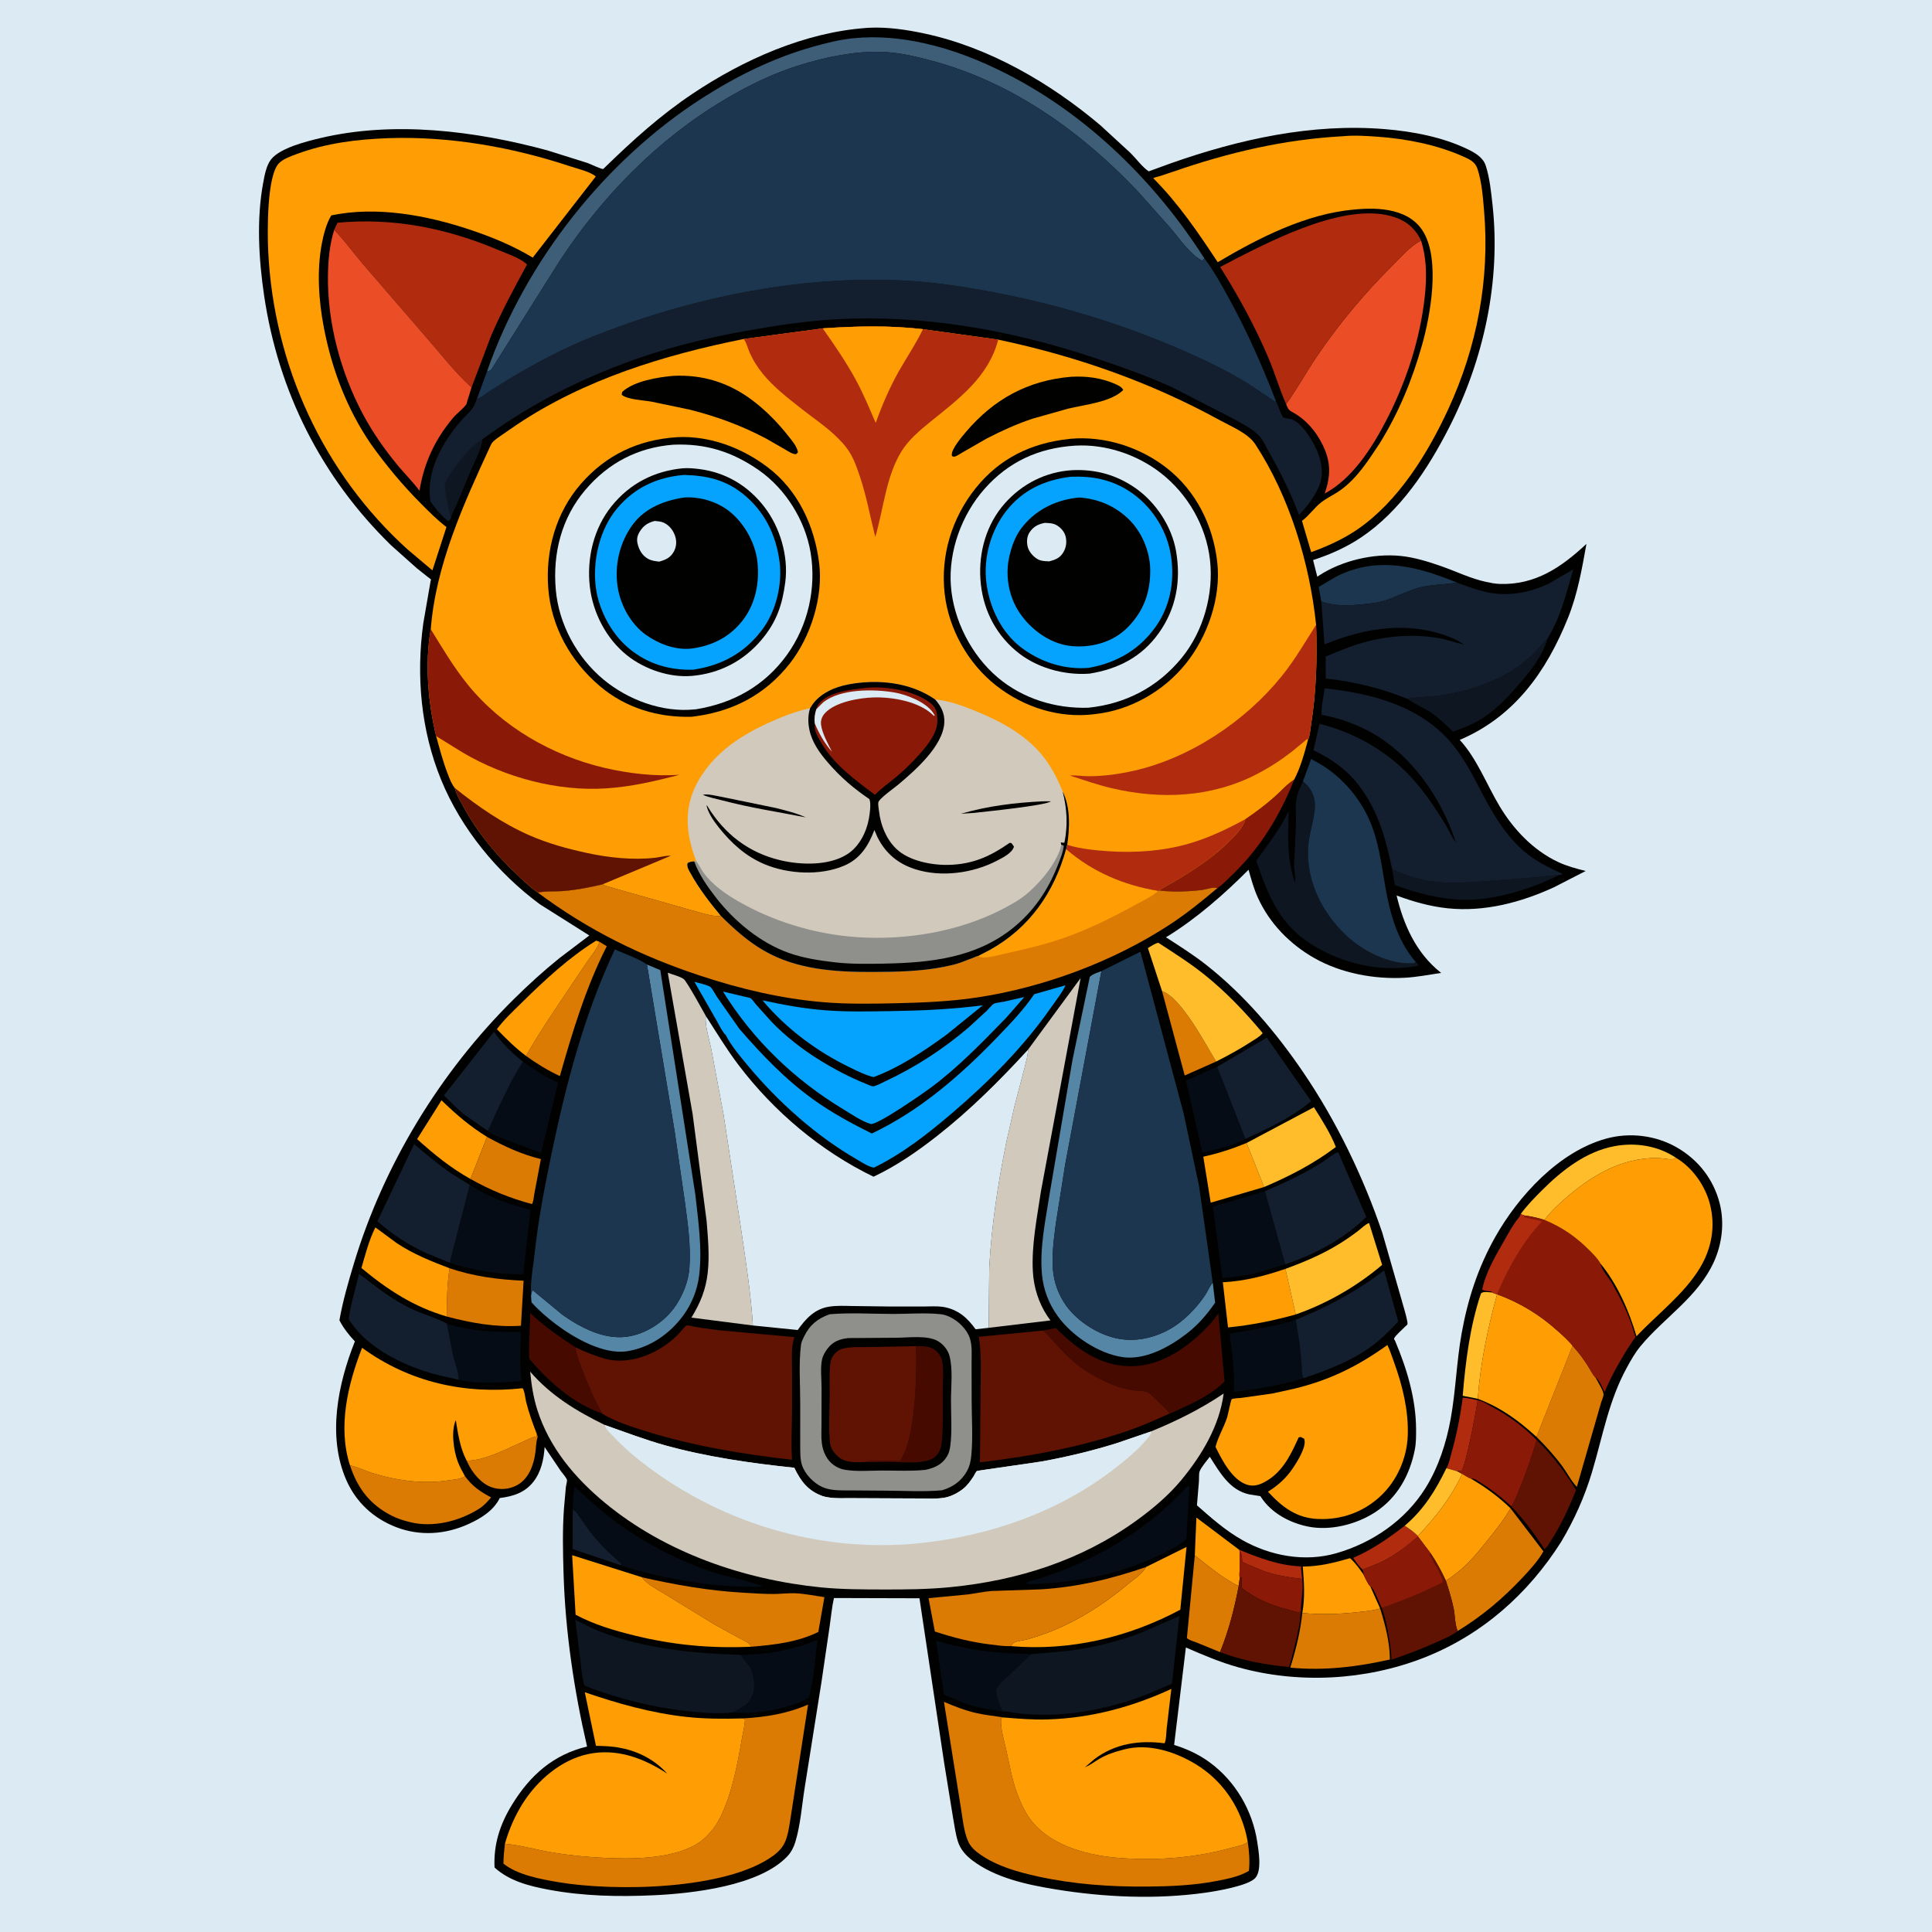 <svg version="1.1" xmlns="http://www.w3.org/2000/svg" style="display: block;" viewBox="0 0 2048 2048" width="1024" height="1024">
<path transform="translate(0,0)" fill="rgb(220,235,243)" d="M -0 -0 L 2048 0 L 2048 2048 L -0 2048 L -0 -0 z"/>
<path transform="translate(0,0)" fill="rgb(1,1,0)" d="M 921.148 29.42 C 940.863 28.475 960.993 31.458 980.217 35.58 C 1048.63 50.249 1113.33 87.936 1166.45 132.791 L 1198.5 162.273 C 1204.42 168.192 1210.85 177.049 1217.69 181.64 L 1241.13 173.097 C 1313.84 147.545 1390.63 130.509 1468 136.876 C 1497.75 139.324 1529.29 145.293 1556.34 158.443 C 1564.03 162.182 1572.22 167.063 1574.99 175.677 C 1579.22 188.877 1580.75 204.296 1582.23 218.011 C 1590.93 298.387 1572.65 381.769 1535.97 453.5 C 1513.57 497.299 1484.37 541.757 1442.9 569.637 C 1427.18 580.211 1409.88 587.861 1391.92 593.716 L 1396.38 611.345 L 1398.14 610.136 C 1422.42 594.234 1456.04 586.404 1484.74 589.323 C 1499.55 590.83 1514.36 595.455 1528.36 600.391 C 1543.88 605.866 1559.43 613.474 1575.54 616.884 C 1580.29 617.888 1584.79 618.813 1589.66 618.984 C 1627.52 620.309 1655.19 601.273 1681.7 576.55 C 1676.88 603.272 1672.35 629.607 1662.15 654.963 C 1639.26 711.866 1605.42 759.665 1547.4 784.313 C 1565.84 804.443 1575.84 831.661 1589.79 854.872 C 1604.56 879.452 1625.39 901.355 1651.57 913.717 C 1660.96 918.148 1670.86 920.772 1680.9 923.271 L 1647.45 940.463 C 1612.33 956.654 1573.6 966.858 1534.72 962.846 C 1516.13 960.927 1497.91 955.757 1480.45 949.27 C 1487.93 980.501 1501.07 1009.97 1526.84 1030.65 L 1527.7 1031.32 C 1514.9 1033.24 1502.08 1035.76 1489.14 1036.46 C 1456.7 1038.22 1421.72 1031.75 1393.3 1015.64 C 1367.39 1000.95 1345.86 978.95 1333.46 951.705 C 1329.1 942.114 1326.32 932.077 1323.52 921.947 C 1297.96 947.731 1268.22 973.715 1237.28 992.786 L 1236 993.57 C 1250.52 1002.97 1265.36 1012.33 1278.94 1023.05 C 1319.24 1054.87 1352.72 1094.4 1381.5 1136.71 C 1416.71 1188.47 1445.3 1247.75 1465.36 1306.96 L 1484.6 1373.93 C 1485.84 1378.71 1492.76 1400.63 1491.96 1403.66 C 1491.69 1404.68 1490.52 1405.21 1489.8 1405.98 C 1487.15 1408.82 1479.02 1415.69 1477.8 1418.87 C 1477.49 1419.66 1478.46 1420.42 1478.79 1421.2 C 1491.25 1450.6 1500.96 1482.65 1501.1 1514.87 C 1501.13 1522.17 1501.17 1529.54 1499.76 1536.74 C 1494.51 1563.48 1481.37 1587.43 1458.25 1602.69 C 1438.11 1615.99 1409.99 1623.11 1386.12 1618.13 C 1366.83 1614.11 1347.6 1603.8 1336.7 1586.97 L 1336.07 1585.99 L 1324 1584.06 C 1303.34 1579.49 1292.99 1560.74 1282.47 1544.24 C 1279.77 1547.7 1272.85 1555.89 1271.58 1559.95 C 1270.73 1562.65 1271.14 1567.55 1270.91 1570.5 L 1268.81 1595.73 C 1284.07 1609.14 1299.06 1622.45 1316.84 1632.5 C 1346.64 1649.35 1383.19 1656.09 1416.51 1646.5 C 1454.92 1635.44 1489.72 1611.59 1511.05 1577.44 C 1524.82 1555.4 1533.17 1529.49 1537.78 1504.03 C 1543.19 1474.14 1543.99 1443.6 1549.35 1413.65 C 1555.83 1377.37 1566.73 1343.8 1584.83 1311.58 C 1609.52 1267.65 1652.59 1220.77 1702.53 1207 C 1727.65 1200.08 1755.41 1203.47 1777.94 1216.58 C 1800.49 1229.71 1816.4 1250.19 1822.9 1275.49 C 1828.18 1296.06 1825.49 1318.64 1816.69 1337.85 C 1799.59 1375.19 1764.49 1396.33 1739.11 1426.87 C 1733.43 1433.7 1728.86 1441.76 1724.61 1449.53 C 1705.11 1485.19 1699.02 1522.36 1687.57 1560.57 C 1679.74 1586.69 1668.85 1611.03 1654.88 1634.45 C 1619.72 1689.9 1570.67 1733.33 1509.17 1757.34 C 1447.52 1781.4 1376.4 1785.21 1312.53 1767.38 C 1293.42 1762.04 1275.2 1754.35 1257.08 1746.38 L 1244.62 1849.68 C 1258.44 1854.06 1270.76 1859.67 1282.48 1868.29 C 1309.57 1888.2 1327.7 1919.21 1332.72 1952.44 C 1334.18 1962.05 1337.75 1982.52 1330.83 1990.56 C 1323.54 1999.02 1289.49 2004.69 1277.84 2006.33 C 1225.75 2013.64 1170.79 2011.24 1118.99 2002.8 C 1088.77 1997.88 1054.88 1990.69 1030.12 1971.63 C 1023.5 1966.54 1018.02 1960.21 1015.43 1952.1 C 1012.91 1944.18 1011.83 1935.31 1010.31 1927.11 L 1000.93 1869.27 L 974.678 1694.23 L 884.012 1693.97 C 881.79 1703.77 880.916 1714.19 879.439 1724.14 L 870.766 1783.23 L 853.08 1894.5 C 850.065 1913.14 848.599 1934.51 843.099 1952.53 C 841.415 1958.05 838.82 1963.26 834.876 1967.5 C 805.307 1999.29 733.659 2007.2 692.662 2009.07 C 655.558 2010.77 618.09 2010.01 581.5 2003.13 C 560.985 1999.28 539.953 1993.99 524.235 1979.62 C 523.093 1955.19 529.971 1933.95 542.697 1913.17 C 561.792 1882 586.328 1860.03 622.318 1851.39 C 608.505 1791.85 599.247 1729.43 597.403 1668.27 C 596.712 1645.33 596.158 1621.99 597.823 1599.11 L 599.885 1576 C 600.083 1574.44 601.316 1569.96 601.019 1568.79 C 600.374 1566.25 596.2 1561.76 594.535 1559.43 L 577.327 1533.91 C 576.447 1546.9 573.693 1560.02 565.611 1570.5 C 556.505 1582.31 543.964 1586.22 529.794 1587.97 C 523.11 1601.4 510.018 1609.44 496.741 1615.5 C 472.252 1626.67 445.07 1628.59 419.781 1618.78 C 395.797 1609.47 377.301 1592.36 367.016 1568.74 C 346.831 1522.4 358.165 1467.14 376.194 1421.9 C 370.21 1415.73 363.575 1407.19 359.809 1399.51 C 363.351 1379.28 369.214 1359.09 375.13 1339.46 C 406.741 1234.55 466.65 1136.35 544.515 1059.28 C 559.922 1044.03 576.204 1029.18 593.1 1015.6 L 624.706 991.648 L 572.224 958.532 C 527.105 925.106 488.859 878.576 467.541 826.442 C 446.16 774.153 441.018 716.399 448.717 660.681 L 456.521 615.607 C 456.618 615.137 457.012 614.632 456.812 614.195 C 456.676 613.899 453.767 611.82 453.294 611.45 L 441.894 602.397 L 414.431 577.91 C 340.633 505.863 294.95 414.916 279.944 313.152 C 274.26 274.604 271.838 232.496 278.951 194 C 280.435 185.97 282.309 175.091 287.587 168.659 C 297.419 156.678 324.884 149.896 339.196 146.477 C 417.309 127.818 503.844 138.685 580.356 159.433 L 623 172.842 C 625.768 173.844 637.403 179.444 639.457 179.142 C 639.462 179.141 641.618 177.042 641.628 177.032 C 670.901 148.561 700.139 122.116 734.216 99.311 C 788.233 63.162 853.12 34.267 918.418 29.61 L 920.017 29.498 L 921.148 29.42 z"/>
<path transform="translate(0,0)" fill="rgb(177,44,14)" d="M 1313.35 1642.67 C 1334.38 1651.37 1355.99 1659.62 1379.02 1660.43 L 1380.27 1673.67 C 1368.98 1672.32 1357.33 1670.88 1346.39 1667.61 C 1336.08 1664.53 1326.64 1659.9 1316.78 1655.72 C 1316.55 1652.42 1316.61 1648.45 1314.95 1645.53 L 1314.03 1644.03 L 1313.35 1642.67 z"/>
<path transform="translate(0,0)" fill="rgb(19,31,47)" d="M 607.142 1600.31 C 611.023 1601.83 612.557 1605.34 614.932 1608.66 C 620.208 1616.03 625.29 1623.76 631.253 1630.59 C 639.577 1640.13 648.475 1648.7 658 1657.02 L 658.73 1659.48 L 607.059 1642.08 L 607.142 1600.31 z"/>
<path transform="translate(0,0)" fill="rgb(177,44,14)" d="M 1444.29 1663.85 C 1440.46 1660.28 1437.44 1655.73 1434.44 1651.46 C 1454.58 1642.67 1471.8 1630.7 1489.07 1617.34 C 1494.29 1620.66 1498.69 1623.86 1503.07 1628.25 L 1503.03 1628.76 C 1491.7 1639.04 1478.68 1648.69 1464.93 1655.46 C 1458.24 1658.75 1451.18 1661.05 1444.29 1663.85 z"/>
<path transform="translate(0,0)" fill="rgb(177,44,14)" d="M 1533.21 1556.39 C 1535.78 1552.35 1537.2 1545.33 1538.51 1540.7 C 1544.03 1521.19 1547.91 1501.66 1550.56 1481.57 C 1555.95 1482 1561.08 1483.08 1566.34 1484.33 C 1565.04 1495.06 1553.44 1555.59 1549 1559.58 L 1547.73 1559.38 C 1545.86 1559.14 1546.59 1559.15 1544.69 1559.58 L 1533.21 1556.39 z"/>
<path transform="translate(0,0)" fill="rgb(255,189,44)" d="M 1533.21 1556.39 L 1544.69 1559.58 L 1549.93 1562.4 C 1538.11 1588.14 1522.15 1607.56 1503.07 1628.25 C 1498.69 1623.86 1494.29 1620.66 1489.07 1617.34 C 1509.3 1600.16 1521.72 1580.04 1533.21 1556.39 z"/>
<path transform="translate(0,0)" fill="rgb(254,158,4)" d="M 1266.55 1648.78 L 1268.23 1608.67 L 1313.35 1642.67 L 1314.03 1644.03 L 1314.05 1664.07 C 1314.05 1666.28 1313.49 1670.46 1314.19 1672.48 L 1313.11 1680.96 C 1309.02 1679.93 1305.65 1677.36 1302.1 1675.19 C 1289.5 1667.48 1278.13 1657.9 1266.55 1648.78 z"/>
<path transform="translate(0,0)" fill="rgb(255,189,44)" d="M 1566.5 1482.74 L 1550.53 1479.57 C 1553.52 1443.27 1558.21 1405.61 1569.95 1371 C 1572.66 1368.58 1578.14 1369.93 1581.79 1370.1 C 1583.51 1370.96 1585.14 1371.49 1586.99 1372.01 C 1577.1 1408.17 1569.2 1445.24 1566.5 1482.74 z"/>
<path transform="translate(0,0)" fill="rgb(220,123,3)" d="M 1231.82 1050.64 C 1252.47 1057.76 1277.57 1106.43 1289.15 1125.27 L 1255.86 1140.07 L 1231.82 1050.64 z"/>
<path transform="translate(0,0)" fill="rgb(139,25,7)" d="M 1314.03 1644.03 L 1314.95 1645.53 C 1316.61 1648.45 1316.55 1652.42 1316.78 1655.72 C 1326.64 1659.9 1336.08 1664.53 1346.39 1667.61 C 1357.33 1670.88 1368.98 1672.32 1380.27 1673.67 C 1381.96 1685.12 1378.98 1696.61 1378.9 1708.1 L 1377.56 1708.77 C 1375.49 1709.43 1370.62 1707.66 1368.52 1707.12 C 1355.04 1703.66 1342.08 1699.42 1329.94 1692.48 C 1327.9 1691.31 1316.9 1684.57 1316.45 1683 C 1315.55 1679.85 1316.95 1675.56 1315.99 1672.01 C 1314.79 1672.05 1315.4 1671.91 1314.19 1672.48 C 1313.49 1670.46 1314.05 1666.28 1314.05 1664.07 L 1314.03 1644.03 z"/>
<path transform="translate(0,0)" fill="rgb(220,123,3)" d="M 569.054 1520.13 C 569.697 1521.98 570.223 1522.39 569.633 1524.3 C 568.19 1528.98 568.209 1534.62 567.566 1539.5 C 565.816 1552.76 560.641 1567.5 548.185 1574.3 C 540.036 1578.75 530.468 1579.62 521.641 1576.72 C 510.037 1572.92 500.68 1561.2 495.674 1550.54 L 494.704 1548.38 C 514.09 1548.31 536.169 1536.14 553.625 1528.63 C 557.924 1526.78 563.179 1523.7 567.703 1522.87 L 568.763 1522.76 L 569.054 1520.13 z"/>
<path transform="translate(0,0)" fill="rgb(14,22,34)" d="M 1475.73 921.268 C 1489.42 927.706 1502.65 932.139 1517.65 934.245 C 1536.33 936.866 1555.39 935.568 1574.11 934.146 L 1631.5 929.69 C 1638.42 929.211 1645.38 927.573 1652.3 927.738 L 1649.28 929.286 C 1620.81 943.018 1582.8 954.653 1551 953.841 C 1526.07 953.204 1501.9 946.606 1478.59 938.297 L 1475.73 921.268 z"/>
<path transform="translate(0,0)" fill="rgb(254,158,4)" d="M 1339.94 1258.32 L 1283.4 1274.89 L 1275.55 1226.14 C 1291.54 1222.67 1306.26 1217.84 1321.4 1211.63 L 1339.94 1258.32 z"/>
<path transform="translate(0,0)" fill="rgb(254,158,4)" d="M 498.716 1249.75 C 477.628 1237.99 460.03 1223.6 442.153 1207.49 L 468.011 1166.36 C 483.614 1181.45 497.776 1193.67 516.272 1205.14 L 498.716 1249.75 z"/>
<path transform="translate(0,0)" fill="rgb(220,123,3)" d="M 516.272 1205.14 C 534.895 1215.35 552.689 1223.62 573.361 1228.69 L 566.33 1265.93 C 565.841 1268.53 565.408 1274.49 563.899 1276.33 C 541.061 1270.36 519.25 1261.38 498.716 1249.75 L 516.272 1205.14 z"/>
<path transform="translate(0,0)" fill="rgb(71,10,1)" d="M 638.395 1498.35 C 608.175 1488.29 581.839 1464.72 561.536 1440.96 C 560.337 1436.71 560.943 1431.32 560.943 1426.92 L 562.093 1391.89 C 576.96 1406.11 593.022 1417.04 610.119 1428.27 C 610.787 1436.47 614.272 1444.24 617.153 1451.88 C 623.333 1468.27 629.848 1483.04 638.395 1498.35 z"/>
<path transform="translate(0,0)" fill="rgb(220,123,3)" d="M 635.459 998.318 L 643.214 1003.04 C 621.189 1046.14 606.67 1094.23 593.465 1140.7 C 580.727 1134.66 569.01 1127.62 557.624 1119.33 C 572.163 1093.3 589.763 1068.11 606.305 1043.3 L 623.326 1018.06 C 627.607 1011.96 633.298 1005.51 635.459 998.318 z"/>
<path transform="translate(0,0)" fill="rgb(255,189,44)" d="M 1611.96 1287.03 C 1618.46 1278 1626.55 1269.78 1634.4 1261.93 C 1655.64 1240.7 1680.98 1220.71 1711.27 1215.01 C 1733.86 1210.76 1757.82 1214.57 1776.95 1227.53 L 1775.36 1228.27 C 1771.72 1229.79 1766.76 1228.33 1762.91 1227.99 C 1757.38 1227.49 1752.1 1227.46 1746.57 1227.92 C 1715.05 1230.52 1688.06 1246.33 1664.23 1266.26 C 1654.97 1274.01 1644.41 1283.47 1637.21 1293.19 C 1630.12 1290.94 1623.32 1289.35 1615.95 1288.49 L 1611.96 1287.03 z"/>
<path transform="translate(0,0)" fill="rgb(6,12,22)" d="M 1290.24 1130.8 L 1320.23 1207.29 C 1306.71 1214.47 1289.42 1218.53 1274.54 1221.71 L 1257.17 1145.46 L 1290.24 1130.8 z"/>
<path transform="translate(0,0)" fill="rgb(254,158,4)" d="M 1373.55 1393.36 C 1349.67 1400.03 1326.42 1404.7 1301.74 1407.14 L 1296.27 1359.25 C 1319.73 1358.03 1340.5 1352.55 1362.59 1345.05 L 1373.55 1393.36 z"/>
<path transform="translate(0,0)" fill="rgb(220,123,3)" d="M 1266.55 1648.78 C 1278.13 1657.9 1289.5 1667.48 1302.1 1675.19 C 1305.65 1677.36 1309.02 1679.93 1313.11 1680.96 C 1308.64 1704.72 1302.42 1728.88 1293.27 1751.31 L 1268.33 1741.08 C 1265.41 1739.9 1260.25 1738.66 1258.17 1736.35 L 1266.55 1648.78 z"/>
<path transform="translate(0,0)" fill="rgb(14,22,34)" d="M 1491.87 740.74 C 1503.17 738.501 1515.81 738.903 1527.39 737.176 C 1560.01 732.309 1595.27 719.868 1620.44 697.843 C 1627.7 691.492 1633.88 683.871 1640.49 676.857 C 1635.04 695.543 1622.96 710.486 1610.5 725.021 C 1597.49 740.209 1583.15 755.242 1565.44 764.938 C 1557.28 769.407 1549.05 772.594 1540.25 775.576 C 1532.82 768.552 1525.14 760.686 1516.5 755.115 C 1508.59 750.011 1499.42 746.219 1491.87 740.74 z"/>
<path transform="translate(0,0)" fill="rgb(254,158,4)" d="M 557.624 1119.33 C 546.413 1110.99 536.379 1100.99 526.707 1090.94 C 534.38 1080.69 544.502 1071.31 553.612 1062.34 C 577.505 1038.82 603.327 1014.79 632 997.095 L 635.459 998.318 C 633.298 1005.51 627.607 1011.96 623.326 1018.06 L 606.305 1043.3 C 589.763 1068.11 572.163 1093.3 557.624 1119.33 z"/>
<path transform="translate(0,0)" fill="rgb(254,158,4)" d="M 1380.49 1709.86 C 1383.43 1694.13 1382.38 1676.5 1380.99 1660.64 C 1398.97 1660.43 1414 1656.68 1431.09 1651.75 C 1436.78 1656.84 1441.1 1662.86 1445.42 1669.1 C 1446.31 1670.93 1450.77 1680.58 1452.45 1681.35 L 1462.98 1704.97 C 1455.69 1707.45 1447.45 1708.03 1439.81 1708.88 C 1420.02 1711.07 1400.34 1711.8 1380.49 1709.86 z"/>
<path transform="translate(0,0)" fill="rgb(139,25,7)" d="M 1371.9 826.389 C 1357.25 863.511 1336.35 898.187 1307.57 926.065 C 1302.25 931.217 1296.76 937.118 1290.7 941.336 L 1290.51 941.403 C 1286.41 939.885 1279.66 942.582 1275.21 943.239 C 1269.98 944.012 1264.58 944.39 1259.31 944.727 C 1249.26 945.37 1238.73 945.173 1228.74 943.973 C 1235.63 939.222 1243.3 935.538 1250.45 931.166 C 1270.38 918.97 1289.29 906.328 1305.6 889.384 C 1312.01 882.718 1317.52 877.472 1320.19 868.335 C 1330.95 861.061 1341.39 853.21 1351.12 844.595 C 1357.95 838.553 1364.13 831.192 1371.9 826.389 z"/>
<path transform="translate(0,0)" fill="rgb(27,54,78)" d="M 1400.62 637.515 L 1397.83 622.245 C 1406.37 617.309 1414.38 611.742 1423.51 607.868 C 1464.9 590.324 1504.78 601.301 1544.29 617.547 C 1530.92 619.951 1517.54 619.381 1504.18 622.977 C 1492.03 626.246 1480.9 632.385 1469 636.341 C 1461.65 638.785 1453.63 639.663 1445.96 640.468 C 1430.9 642.051 1415.01 642.946 1400.62 637.515 z"/>
<path transform="translate(0,0)" fill="rgb(6,12,22)" d="M 473.692 1403.08 C 498.993 1411.51 525.855 1412.19 552.211 1411.99 C 551.967 1428.74 550.245 1447.4 552.974 1463.92 C 531.276 1465.73 507.637 1467.51 486.218 1462.68 C 486.344 1454.59 481.95 1443.9 480.017 1435.86 L 473.692 1403.08 z"/>
<path transform="translate(0,0)" fill="rgb(220,123,3)" d="M 476.577 1344.39 C 502.068 1353.07 528.219 1356.44 555.028 1357.59 L 552.244 1405.34 C 525.461 1407.14 499.416 1402.42 473.62 1395.58 C 473.654 1378.14 473.905 1361.66 476.577 1344.39 z"/>
<path transform="translate(0,0)" fill="rgb(96,19,2)" d="M 1628.89 1526.4 C 1645.02 1541.99 1659.2 1560.38 1670.67 1579.68 C 1663.1 1598.08 1654.94 1616.61 1643.99 1633.29 C 1642.34 1635.79 1639.75 1640.69 1637.23 1642.12 C 1626.41 1625.75 1615.49 1610.84 1601.88 1596.66 C 1605.47 1592.6 1607.45 1586.13 1609.54 1581.19 C 1617.14 1563.25 1623.42 1545.09 1628.89 1526.4 z"/>
<path transform="translate(0,0)" fill="rgb(6,12,22)" d="M 784.86 1754.21 C 812.554 1754.13 840.895 1749.17 866.453 1738.34 C 863.996 1758.36 862.887 1779.99 857.475 1799.41 C 854.181 1801.28 850.81 1803.52 847.239 1804.79 C 826.748 1812.55 799.599 1817.78 777.696 1815.08 C 784.795 1810.39 792.039 1808.27 796.282 1800.01 C 801.71 1789.45 799.383 1779.65 796.309 1768.98 L 784.86 1754.21 z"/>
<path transform="translate(0,0)" fill="rgb(6,12,22)" d="M 554.324 1125.42 C 566.301 1133.99 578.225 1141.58 591.635 1147.7 L 573.541 1222.05 L 539.586 1209.44 C 532.375 1206.6 522.987 1203.66 516.97 1198.79 C 520.477 1192.58 523.134 1185.34 526.207 1178.85 C 534.575 1161.16 543.645 1141.75 554.324 1125.42 z"/>
<path transform="translate(0,0)" fill="rgb(255,189,44)" d="M 1321.4 1211.63 L 1392.81 1173.73 C 1400.9 1186.5 1410.57 1201.78 1416.06 1215.86 C 1392.48 1233.66 1367.04 1246.81 1339.94 1258.32 L 1321.4 1211.63 z"/>
<path transform="translate(0,0)" fill="rgb(6,12,22)" d="M 1062.69 1814.13 C 1051.14 1812.73 1039.2 1810.91 1028.07 1807.41 C 1018.66 1804.44 1009.82 1800 1000.64 1796.42 L 992.252 1739.42 C 997.018 1739.96 1001.92 1741.97 1006.57 1743.22 L 1025.75 1747.35 C 1048.04 1751.57 1070.34 1752.7 1092.96 1753.54 L 1070.63 1774.94 C 1065.69 1779.51 1058.19 1785.12 1055.99 1791.5 C 1056.07 1799.18 1059.78 1807.09 1062.69 1814.13 z"/>
<path transform="translate(0,0)" fill="rgb(19,31,47)" d="M 516.97 1198.79 L 493 1182.04 C 484.929 1175.79 477.861 1168.36 470.607 1161.2 L 523.633 1093.77 C 531.227 1104.93 542.289 1115.71 552.752 1124.16 L 554.324 1125.42 C 543.645 1141.75 534.575 1161.16 526.207 1178.85 C 523.134 1185.34 520.477 1192.58 516.97 1198.79 z"/>
<path transform="translate(0,0)" fill="rgb(6,12,22)" d="M 1381.89 1460.96 C 1357.47 1468.3 1333.18 1472.53 1307.88 1475.39 C 1309.14 1454.42 1306.03 1434.55 1303.54 1413.86 C 1327.42 1409.4 1350.3 1406.57 1373.6 1399.04 L 1377.9 1426 L 1379.8 1447.04 C 1380.04 1451.5 1379.67 1457.03 1381.89 1460.96 z"/>
<path transform="translate(0,0)" fill="rgb(254,158,4)" d="M 473.62 1395.58 C 438.458 1385.26 410.968 1367.3 383.124 1344.16 C 387.383 1329.48 391.052 1314.85 397.906 1301.08 L 420.63 1317.81 C 438.119 1329.42 457.066 1337.02 476.577 1344.39 C 473.905 1361.66 473.654 1378.14 473.62 1395.58 z"/>
<path transform="translate(0,0)" fill="rgb(6,12,22)" d="M 607.142 1600.31 C 607.613 1592.61 607.289 1583.45 609.231 1576.03 C 622.597 1588.05 635.35 1600.12 649.736 1611 C 680.846 1634.52 717.169 1653.55 754.031 1666.11 C 771.978 1672.22 791.823 1674.81 809.157 1681.85 C 759.367 1683.49 706.641 1674.33 659.04 1659.95 L 658.73 1659.48 L 658 1657.02 C 648.475 1648.7 639.577 1640.13 631.253 1630.59 C 625.29 1623.76 620.208 1616.03 614.932 1608.66 C 612.557 1605.34 611.023 1601.83 607.142 1600.31 z"/>
<path transform="translate(0,0)" fill="rgb(6,12,22)" d="M 1258.49 1575.5 L 1259.5 1575.34 L 1260.85 1576.5 L 1257.53 1631.27 C 1251.09 1637.88 1240.28 1643.02 1232.03 1647.09 C 1188.22 1668.69 1141.02 1677.75 1092.5 1679.3 C 1090.35 1679.12 1089.53 1679.48 1087.87 1678 C 1091.03 1675.45 1098.57 1674.32 1102.61 1673.12 L 1124.13 1665.67 C 1174.39 1645.9 1222.28 1615.96 1258.49 1575.5 z"/>
<path transform="translate(0,0)" fill="rgb(96,19,2)" d="M 1314.19 1672.48 C 1315.4 1671.91 1314.79 1672.05 1315.99 1672.01 C 1316.95 1675.56 1315.55 1679.85 1316.45 1683 C 1316.9 1684.57 1327.9 1691.31 1329.94 1692.48 C 1342.08 1699.42 1355.04 1703.66 1368.52 1707.12 C 1370.62 1707.66 1375.49 1709.43 1377.56 1708.77 L 1378.9 1708.1 C 1378.33 1714.32 1377.92 1721.58 1376.24 1727.5 C 1375.26 1730.93 1375.45 1734.08 1374.23 1737.5 L 1370.78 1751.25 L 1368.28 1761 L 1366.46 1767.06 C 1341.73 1764.92 1316.52 1760.16 1293.27 1751.31 C 1302.42 1728.88 1308.64 1704.72 1313.11 1680.96 L 1314.19 1672.48 z"/>
<path transform="translate(0,0)" fill="rgb(255,189,44)" d="M 1362.59 1345.05 C 1382.43 1337.85 1401.58 1329.74 1419.6 1318.62 C 1426.54 1314.33 1433.28 1309.67 1439.77 1304.72 C 1443.19 1302.12 1447.26 1297.83 1451.29 1296.44 L 1465.13 1340.84 C 1438.3 1363.56 1406.73 1381.78 1373.55 1393.36 L 1362.59 1345.05 z"/>
<path transform="translate(0,0)" fill="rgb(6,12,22)" d="M 1362.44 1340.23 C 1351.05 1343.59 1339.64 1347.71 1328.06 1350.32 C 1317.48 1352.71 1306.59 1353.66 1295.82 1354.84 L 1285.65 1279.1 L 1340.89 1262.74 L 1362.44 1340.23 z"/>
<path transform="translate(0,0)" fill="rgb(220,123,3)" d="M 370.98 1553.32 L 372.929 1553.79 C 380.336 1555.65 387.414 1559.23 394.753 1561.51 C 420.019 1569.32 447.847 1573.35 474.117 1569.4 C 479.404 1568.61 487.675 1568.14 492.166 1565.3 L 492.848 1564.77 C 500.8 1575.6 508.831 1581.04 520.572 1587.32 C 516.583 1592.11 512.825 1596.25 507.47 1599.59 C 486.626 1612.61 459.11 1619.54 434.834 1613.57 L 433 1613.09 C 427.016 1611.58 421.292 1609.71 415.761 1606.95 C 392.427 1595.32 379.013 1577.77 370.98 1553.32 z"/>
<path transform="translate(0,0)" fill="rgb(139,25,7)" d="M 1566.34 1484.33 C 1571.43 1485.15 1575.85 1488.24 1580.36 1490.61 C 1598.35 1500.06 1614.52 1511.97 1628.89 1526.4 C 1623.42 1545.09 1617.14 1563.25 1609.54 1581.19 C 1607.45 1586.13 1605.47 1592.6 1601.88 1596.66 L 1600.38 1595.26 C 1590.97 1586.56 1580.65 1578.52 1569.7 1571.84 C 1565.89 1569.52 1563.59 1567.11 1558.97 1567.28 C 1557.41 1567.32 1551.64 1563.35 1549.93 1562.4 L 1544.69 1559.58 C 1546.59 1559.15 1545.86 1559.14 1547.73 1559.38 L 1549 1559.58 C 1553.44 1555.59 1565.04 1495.06 1566.34 1484.33 z"/>
<path transform="translate(0,0)" fill="rgb(220,123,3)" d="M 1462.98 1704.97 C 1468.37 1722.15 1473.28 1741.09 1473.35 1759.16 C 1438.42 1767.01 1403.57 1771.2 1367.74 1767.77 C 1373.68 1748.83 1378.48 1729.66 1380.49 1709.86 C 1400.34 1711.8 1420.02 1711.07 1439.81 1708.88 C 1447.45 1708.03 1455.69 1707.45 1462.98 1704.97 z"/>
<path transform="translate(0,0)" fill="rgb(254,158,4)" d="M 1549.93 1562.4 C 1551.64 1563.35 1557.41 1567.32 1558.97 1567.28 C 1574.47 1576.32 1588.27 1586.43 1601.22 1598.88 C 1594.48 1610.79 1585.8 1621.59 1577.26 1632.25 C 1567.49 1644.47 1557.33 1657.14 1544.92 1666.82 C 1540.91 1669.95 1537.08 1673.01 1532.66 1675.56 C 1527.94 1665.44 1523.02 1656.14 1516.74 1646.9 L 1503.03 1628.76 L 1503.07 1628.25 C 1522.15 1607.56 1538.11 1588.14 1549.93 1562.4 z"/>
<path transform="translate(0,0)" fill="rgb(220,123,3)" d="M 1667.01 1426.55 C 1672.98 1433.01 1678.35 1440.32 1683.11 1447.72 C 1685.65 1451.69 1688.16 1457.08 1691.42 1460.39 C 1693.32 1464.14 1699.85 1474.35 1699.86 1478.26 C 1699.86 1480.2 1697.97 1484.49 1697.31 1486.5 L 1671.55 1576.1 C 1665.58 1570.05 1661.16 1561.14 1656.08 1554.23 C 1647.83 1543.01 1638.55 1532.9 1628.7 1523.09 L 1667.01 1426.55 z"/>
<path transform="translate(0,0)" fill="rgb(6,12,22)" d="M 497.907 1255.96 L 498.945 1256.64 C 519.135 1269.52 539.522 1276.63 562.415 1282.5 L 562.167 1283.63 L 554.595 1350.82 C 534.257 1350.91 514.125 1348.56 494.389 1343.59 C 488.701 1342.16 482.073 1340.85 476.707 1338.54 L 497.907 1255.96 z"/>
<path transform="translate(0,0)" fill="rgb(19,31,47)" d="M 1290.24 1130.8 L 1342.86 1099.96 L 1389.86 1167.3 C 1369.33 1184.54 1344.38 1196.1 1320.23 1207.29 L 1290.24 1130.8 z"/>
<path transform="translate(0,0)" fill="rgb(255,189,44)" d="M 1231.82 1050.64 L 1216.8 1004.98 C 1220.02 1003.17 1224.36 999.869 1227.97 999.418 C 1244.5 1010.24 1261.12 1020.68 1276.59 1033.05 C 1299.4 1051.27 1319.85 1072.68 1338.48 1095.11 C 1335.74 1098.78 1330.19 1101.74 1326.36 1104.23 C 1314.32 1112.04 1301.98 1118.86 1289.15 1125.27 C 1277.57 1106.43 1252.47 1057.76 1231.82 1050.64 z"/>
<path transform="translate(0,0)" fill="rgb(220,123,3)" d="M 1601.22 1598.88 L 1636.07 1644.48 C 1630.83 1654.17 1621.31 1664.51 1613.77 1672.52 C 1592.79 1694.79 1571.41 1712.86 1545.25 1728.9 C 1542.27 1722.92 1542.39 1711.87 1540.94 1705 C 1538.85 1695.07 1535.83 1685.2 1532.66 1675.56 C 1537.08 1673.01 1540.91 1669.95 1544.92 1666.82 C 1557.33 1657.14 1567.49 1644.47 1577.26 1632.25 C 1585.8 1621.59 1594.48 1610.79 1601.22 1598.88 z"/>
<path transform="translate(0,0)" fill="rgb(19,31,47)" d="M 486.218 1462.68 C 476.464 1460.12 466.532 1458.48 456.844 1455.62 C 425.84 1446.46 389.558 1428.63 371.342 1400.89 C 370.829 1400.11 369.996 1399.44 369.84 1398.52 C 369.46 1396.28 370.793 1391.16 371.232 1388.82 C 373.679 1375.74 377.77 1363.2 380.565 1350.24 C 399.043 1364.2 415.97 1378.07 437.17 1387.85 C 448.974 1393.3 462.404 1396.97 473.692 1403.08 L 480.017 1435.86 C 481.95 1443.9 486.344 1454.59 486.218 1462.68 z"/>
<path transform="translate(0,0)" fill="rgb(254,158,4)" d="M 1214.81 1661.09 L 1257.77 1639.82 L 1251.18 1706.34 C 1196.1 1735.82 1134.02 1750.33 1071.62 1744.98 C 1072.24 1744.18 1073.55 1741.96 1074.32 1741.5 C 1077.74 1739.45 1085.95 1738.7 1090.26 1737.46 C 1130.38 1725.95 1164.15 1705.55 1196 1678.96 C 1202.52 1673.53 1210.66 1668.57 1214.81 1661.09 z"/>
<path transform="translate(0,0)" fill="rgb(19,31,47)" d="M 1373.6 1399.04 C 1406.74 1385.4 1436.16 1370.14 1464.81 1348.4 C 1465.85 1347.62 1466.1 1347.07 1467.39 1347.09 L 1482.22 1400.85 C 1472.83 1410.92 1462.8 1420.87 1451.5 1428.8 C 1429.93 1443.94 1406.58 1452.5 1381.89 1460.96 C 1379.67 1457.03 1380.04 1451.5 1379.8 1447.04 L 1377.9 1426 L 1373.6 1399.04 z"/>
<path transform="translate(0,0)" fill="rgb(220,123,3)" d="M 680.678 1672.02 C 716.378 1680.1 750.743 1686.17 787.318 1688.29 C 798.48 1688.94 809.822 1689.8 821 1689.69 C 828.37 1689.62 835.846 1688.62 843.199 1688.94 C 853.329 1689.38 863.848 1691.63 873.903 1693.04 L 867.46 1729.91 C 845.295 1740.96 819.927 1743.7 795.557 1745.65 C 795.511 1744.17 795.229 1743.56 794.065 1742.5 C 791.324 1740.01 786.149 1737.87 782.799 1736.03 L 757.613 1722.21 L 705.782 1690.46 C 698.631 1685.94 684.93 1679.17 680.678 1672.02 z"/>
<path transform="translate(0,0)" fill="rgb(71,10,1)" d="M 1106.18 1410.38 L 1119.37 1407.81 C 1140.77 1429.51 1165.92 1447.92 1197.63 1448.26 C 1228.63 1448.59 1255.14 1431.02 1276.52 1410 C 1282.17 1404.45 1287.03 1398.9 1291.48 1392.34 L 1298.1 1464.66 C 1285.05 1477 1270.26 1484.78 1254 1492.11 C 1249.47 1494.15 1244.84 1496.72 1240.15 1498.29 C 1235.57 1492.91 1229.97 1487.94 1224.91 1483.01 C 1222.82 1480.98 1219.49 1477.2 1216.93 1475.97 C 1212.86 1474.03 1203.93 1474.36 1199.15 1473.5 C 1181.72 1470.36 1166.46 1462.75 1151.53 1453.42 C 1133.11 1441.92 1120.95 1425.77 1106.18 1410.38 z"/>
<path transform="translate(0,0)" fill="rgb(86,134,166)" d="M 685.808 1022.42 L 699.945 1028.41 L 737.023 1265.88 C 740.128 1293.97 744.638 1324.05 741.103 1352.25 C 739.209 1367.36 733.366 1382.05 724.367 1394.35 C 709.969 1414.03 688.625 1428.85 664.243 1432.42 C 639.453 1436.05 608.201 1418.04 589.243 1403.72 C 579.94 1396.69 571.211 1389.19 563.421 1380.5 L 562.911 1373.2 C 563.321 1371.22 563.781 1369.4 564.465 1367.5 L 596.5 1393.94 C 617.138 1408.31 642.649 1421.58 668.564 1416.28 C 687.399 1412.42 705.451 1400.04 716.181 1384.17 C 724.028 1372.57 729.713 1358.3 730.779 1344.27 C 732.559 1320.84 729.023 1296.52 725.9 1273.31 L 715.169 1199.36 L 685.808 1022.42 z"/>
<path transform="translate(0,0)" fill="rgb(19,31,47)" d="M 476.707 1338.54 L 452.366 1328.61 C 433.302 1319.82 415.735 1308.6 400.067 1294.63 L 438.992 1212.74 C 451.715 1223.58 464.699 1234.52 478.5 1243.98 L 497.907 1255.96 L 476.707 1338.54 z"/>
<path transform="translate(0,0)" fill="rgb(86,134,166)" d="M 1167.54 1029.4 L 1129.1 1234.56 L 1119.23 1297.02 C 1117.12 1312.93 1114.99 1329.04 1116.09 1345.12 C 1117.05 1359 1122.01 1372.53 1130.05 1383.87 C 1142.55 1401.48 1166.29 1416.22 1187.77 1419.46 C 1209.68 1422.77 1232.7 1415.57 1250.13 1402.26 C 1260.72 1394.17 1270.52 1383.51 1277.84 1372.36 C 1280.38 1368.49 1282.44 1363.01 1285.59 1359.74 L 1288.09 1380.89 C 1279.32 1393.59 1269.83 1404.6 1257.54 1414.03 C 1239.23 1428.08 1213.58 1442.16 1189.72 1438.56 C 1164.17 1434.69 1136.13 1415.88 1121.24 1395.17 C 1111.78 1382 1106.11 1367.38 1104.55 1351.23 C 1101.78 1322.51 1108.62 1291.83 1112.99 1263.5 L 1136.87 1123.61 L 1155.21 1035.61 C 1157.85 1032.56 1163.77 1030.99 1167.54 1029.4 z"/>
<path transform="translate(0,0)" fill="rgb(19,31,47)" d="M 1340.89 1262.74 C 1362.08 1253.63 1383.09 1243.9 1402.53 1231.39 C 1404.99 1229.81 1416.54 1221 1418.57 1221.39 L 1448.32 1290.05 C 1424.26 1313.59 1394.12 1329.51 1362.44 1340.23 L 1340.89 1262.74 z"/>
<path transform="translate(0,0)" fill="rgb(96,19,2)" d="M 1503.03 1628.76 L 1516.74 1646.9 C 1523.02 1656.14 1527.94 1665.44 1532.66 1675.56 C 1535.83 1685.2 1538.85 1695.07 1540.94 1705 C 1542.39 1711.87 1542.27 1722.92 1545.25 1728.9 C 1539.41 1733.71 1530.8 1737.18 1523.92 1740.27 C 1507.71 1747.58 1491.73 1753.73 1474.88 1759.37 C 1474.86 1756.43 1474.89 1753.51 1474.42 1750.6 L 1474.01 1747.46 L 1473.5 1742.67 C 1471.26 1729.64 1469.39 1716.82 1464.7 1704.36 L 1459.68 1692.93 C 1458.29 1689.74 1455.47 1682.53 1452.45 1681.35 C 1450.77 1680.58 1446.31 1670.93 1445.42 1669.1 C 1445.9 1667.08 1445 1665.76 1444.29 1663.85 C 1451.18 1661.05 1458.24 1658.75 1464.93 1655.46 C 1478.68 1648.69 1491.7 1639.04 1503.03 1628.76 z"/>
<path transform="translate(0,0)" fill="rgb(139,25,7)" d="M 1503.03 1628.76 L 1516.74 1646.9 L 1515.06 1647.65 L 1517.57 1651.52 C 1518.55 1653 1518.4 1653.62 1519.07 1654.99 C 1520.87 1658.68 1523.62 1662.31 1525.51 1666 L 1525.77 1666.97 C 1526.28 1668.73 1527.45 1670.13 1528.08 1671.99 C 1528.93 1674.49 1529.89 1674.76 1528.99 1677.5 C 1507.71 1688.13 1487.14 1696.47 1464.7 1704.36 L 1459.68 1692.93 C 1458.29 1689.74 1455.47 1682.53 1452.45 1681.35 C 1450.77 1680.58 1446.31 1670.93 1445.42 1669.1 C 1445.9 1667.08 1445 1665.76 1444.29 1663.85 C 1451.18 1661.05 1458.24 1658.75 1464.93 1655.46 C 1478.68 1648.69 1491.7 1639.04 1503.03 1628.76 z"/>
<path transform="translate(0,0)" fill="rgb(14,22,34)" d="M 1381.2 828.236 L 1384.38 831.2 C 1389.54 835.649 1393.19 843.753 1393.77 850.545 C 1394.82 862.806 1389.15 878.742 1387.44 891.219 C 1382.18 929.664 1400.31 967.095 1428.15 992.654 C 1445.46 1008.54 1472.84 1022.45 1497 1021.13 C 1498.89 1021.03 1499.37 1020.92 1500.81 1019.79 C 1502.26 1021.19 1502.88 1021.73 1503.65 1023.64 L 1498.72 1024.58 C 1459.06 1030.82 1416.47 1019.86 1384 996.783 C 1354.17 975.589 1343 945.373 1331.67 912.361 C 1344.01 895.456 1356.75 878.834 1366.02 859.973 C 1365.34 885.683 1363.95 911.011 1372.79 935.554 C 1373.67 929.712 1371.87 923.108 1371.84 917.097 L 1373.82 873.248 C 1374.11 864.671 1372.85 854.557 1374.38 846.21 C 1375.47 840.251 1378.69 833.746 1381.2 828.236 z"/>
<path transform="translate(0,0)" fill="rgb(254,158,4)" d="M 795.557 1745.65 C 752.95 1747.44 713.526 1743.82 672.099 1733.6 C 650.459 1728.26 629.958 1722.16 610.157 1711.7 L 606.512 1648.59 L 680.678 1672.02 C 684.93 1679.17 698.631 1685.94 705.782 1690.46 L 757.613 1722.21 L 782.799 1736.03 C 786.149 1737.87 791.324 1740.01 794.065 1742.5 C 795.229 1743.56 795.511 1744.17 795.557 1745.65 z"/>
<path transform="translate(0,0)" fill="rgb(220,123,3)" d="M 1071.62 1744.98 C 1064.51 1745.26 1057.3 1744.12 1050.25 1743.27 C 1029.62 1740.78 1010.64 1735.93 990.968 1729.47 L 984.328 1694.14 L 1025.89 1690.17 C 1034.23 1689.08 1042.78 1687.21 1051.12 1686.52 L 1103.1 1684.79 C 1141.8 1682.46 1178.3 1673.79 1214.81 1661.09 C 1210.66 1668.57 1202.52 1673.53 1196 1678.96 C 1164.15 1705.55 1130.38 1725.95 1090.26 1737.46 C 1085.95 1738.7 1077.74 1739.45 1074.32 1741.5 C 1073.55 1741.96 1072.24 1744.18 1071.62 1744.98 z"/>
<path transform="translate(0,0)" fill="rgb(254,158,4)" d="M 1586.99 1372.01 C 1611.02 1380.78 1632.07 1393.6 1651.08 1410.74 C 1656.63 1415.75 1662.37 1420.65 1667.01 1426.55 L 1628.7 1523.09 C 1609.44 1505.52 1591.09 1492.12 1566.5 1482.74 C 1569.2 1445.24 1577.1 1408.17 1586.99 1372.01 z"/>
<path transform="translate(0,0)" fill="rgb(5,163,253)" d="M 808.258 1060.38 C 830.357 1065.2 852.049 1069.16 874.636 1070.93 C 898.172 1072.78 922.328 1072.13 945.929 1071.78 C 978.021 1071.31 1009.95 1069.81 1041.8 1065.68 L 1003.16 1096.97 C 979.41 1114.18 953.696 1131.49 926.071 1141.75 C 917.583 1139.8 909.028 1135.43 901.212 1131.66 C 866.085 1114.73 833.266 1090.36 808.258 1060.38 z"/>
<path transform="translate(0,0)" fill="rgb(5,163,253)" d="M 766.408 1051.07 L 788.529 1056.37 C 790.194 1056.79 794.422 1057.37 795.752 1058.26 C 797.504 1059.42 799.919 1063.1 801.379 1064.78 L 817.752 1083.01 C 832.56 1098.53 851.022 1112.75 869.231 1123.98 C 884.565 1133.44 901.388 1142.35 918.175 1148.95 C 919.739 1149.56 923.618 1151.53 925.158 1151.56 C 928.182 1151.62 934.96 1147.82 937.846 1146.48 C 969.696 1131.75 1000.45 1111.73 1027.08 1088.87 L 1045.99 1071.51 C 1047.91 1069.64 1051.43 1065.11 1053.66 1063.96 C 1055.84 1062.83 1060.95 1062.52 1063.5 1061.98 L 1085.84 1056.88 L 1066.55 1078.92 C 1040.93 1105.21 1015.4 1131.85 985.73 1153.66 C 976.98 1160.09 929.176 1193.26 922.912 1191.43 C 913.565 1188.71 902.373 1180.99 893.924 1175.88 C 842.011 1144.46 798.446 1102.63 766.408 1051.07 z"/>
<path transform="translate(0,0)" fill="rgb(14,22,34)" d="M 777.696 1815.08 C 765.063 1816.84 751.685 1815.91 739.04 1814.88 C 698.457 1811.57 657.428 1801.66 619.584 1786.82 C 616.933 1779.06 616.487 1769.66 615.396 1761.52 L 609.858 1716.99 C 618.708 1721.27 626.879 1725.93 636.125 1729.52 C 682.72 1747.6 735.369 1752.76 784.86 1754.21 L 796.309 1768.98 C 799.383 1779.65 801.71 1789.45 796.282 1800.01 C 792.039 1808.27 784.795 1810.39 777.696 1815.08 z"/>
<path transform="translate(0,0)" fill="rgb(14,22,34)" d="M 1092.96 1753.54 L 1134.5 1749.71 C 1159.75 1746.37 1186.03 1739.73 1209.82 1730.69 L 1250.27 1712.97 L 1242.31 1784.93 C 1229.72 1790.02 1217.54 1795.78 1204.68 1800.26 C 1173.05 1811.29 1137.95 1818.06 1104.41 1817.66 C 1096.38 1817.56 1088.1 1817.29 1080.12 1816.33 C 1074.5 1815.65 1068.32 1814.03 1062.69 1814.13 C 1059.78 1807.09 1056.07 1799.18 1055.99 1791.5 C 1058.19 1785.12 1065.69 1779.51 1070.63 1774.94 L 1092.96 1753.54 z"/>
<path transform="translate(0,0)" fill="rgb(5,163,253)" d="M 769.351 1097.24 C 765.649 1093.76 762.504 1086.8 759.845 1082.24 L 736.123 1040.75 C 740.943 1042.22 748.711 1043.62 752.887 1046.1 C 754.649 1047.14 758.651 1054.75 759.992 1056.75 L 783.765 1090.66 C 807.823 1118.4 832.796 1144.5 862.771 1165.97 C 882.093 1179.8 902.947 1190.99 924.159 1201.59 C 975.811 1177.06 1018.84 1139.31 1058.16 1098.46 C 1071.58 1084.52 1085.47 1070 1096.29 1053.9 L 1129.49 1044.44 C 1125.88 1052.44 1119.26 1060.56 1114.23 1067.82 C 1085.15 1109.73 1047.83 1147.02 1009.13 1180.04 C 983.357 1202.03 957.028 1222.71 926.493 1237.7 C 921.023 1237.19 913.315 1231.9 908.57 1229.18 C 865.488 1204.5 824.761 1167.98 793.054 1129.93 C 784.795 1120.02 775.247 1108.76 769.351 1097.24 z"/>
<path transform="translate(0,0)" fill="rgb(27,54,78)" d="M 1381.2 828.236 L 1389.85 804.527 C 1396.2 808.021 1402.44 811.406 1408.3 815.688 C 1431.36 832.553 1448.48 856.158 1456.98 883.5 C 1461.81 899.018 1464.4 915.49 1467.04 931.5 C 1472.28 963.225 1479.16 994.768 1500.81 1019.79 C 1499.37 1020.92 1498.89 1021.03 1497 1021.13 C 1472.84 1022.45 1445.46 1008.54 1428.15 992.654 C 1400.31 967.095 1382.18 929.664 1387.44 891.219 C 1389.15 878.742 1394.82 862.806 1393.77 850.545 C 1393.19 843.753 1389.54 835.649 1384.38 831.2 L 1381.2 828.236 z"/>
<path transform="translate(0,0)" fill="rgb(209,201,188)" d="M 798.11 1405.08 L 732.926 1396.73 C 742.454 1381.12 748.317 1366.93 750.279 1348.59 C 752.209 1330.56 750.471 1312 749.001 1294 L 734.183 1180.78 L 707.882 1031.15 C 712.515 1032.98 720.889 1035 724.698 1037.79 C 728.163 1040.34 745 1071.34 748.264 1077.05 C 746.923 1086.96 752.11 1102.55 754.055 1112.63 L 767.053 1181.88 L 785.116 1299.93 C 790.284 1334.96 795.818 1369.7 798.11 1405.08 z"/>
<path transform="translate(0,0)" fill="rgb(62,94,119)" d="M 516.473 393.059 C 557.153 277.215 641.173 170.144 744.656 103.838 C 780.818 80.668 819.604 61.494 861 49.76 C 875.311 45.703 890.007 41.988 904.846 40.529 C 929.942 38.063 954.602 40.279 979.166 45.717 C 1010.82 52.725 1039.62 64.251 1068.44 78.985 C 1153.45 122.44 1225.49 193.672 1276.65 273.887 L 1274.5 276.441 C 1261.39 269.573 1250.42 252.967 1240.86 241.876 L 1206.71 203.479 C 1146.94 140.233 1073.84 87.679 989.028 64.739 C 971.3 59.945 952.931 55.542 934.5 54.97 C 905.667 54.075 874.777 60.593 847.348 69.132 C 819.136 77.917 793.278 90.623 767.92 105.704 C 696.968 147.9 638.105 208.207 593 277 L 523.174 388.016 C 521.297 390.753 520.135 394.119 516.473 393.059 z"/>
<path transform="translate(0,0)" fill="rgb(139,25,7)" d="M 1581.79 1370.1 L 1582.34 1369.65 C 1578.7 1367.56 1574.62 1369.26 1571.34 1366.82 C 1574.85 1349.19 1585.78 1330.59 1594.67 1315.11 C 1599.04 1307.51 1603.82 1298.41 1609.4 1291.64 C 1610.78 1289.96 1611.52 1289.23 1611.96 1287.03 L 1615.95 1288.49 C 1623.32 1289.35 1630.12 1290.94 1637.21 1293.19 C 1655.79 1300.92 1670.27 1310.81 1684.54 1325.12 C 1688.57 1329.17 1693.86 1334.24 1696.49 1339.34 C 1697.31 1345.51 1705.74 1354.92 1709.18 1361 C 1717.86 1376.36 1727.24 1394.5 1731.8 1411.6 C 1731.94 1412.13 1733.63 1417.09 1733.58 1417.39 C 1733.5 1417.81 1731.19 1420.79 1730.78 1421.38 L 1723.95 1431.87 C 1715.46 1445.74 1707.04 1460.64 1700.97 1475.73 C 1698.92 1471.82 1695.16 1462 1691.42 1460.39 C 1688.16 1457.08 1685.65 1451.69 1683.11 1447.72 C 1678.35 1440.32 1672.98 1433.01 1667.01 1426.55 C 1662.37 1420.65 1656.63 1415.75 1651.08 1410.74 C 1632.07 1393.6 1611.02 1380.78 1586.99 1372.01 C 1585.14 1371.49 1583.51 1370.96 1581.79 1370.1 z"/>
<path transform="translate(0,0)" fill="rgb(177,44,14)" d="M 1581.79 1370.1 L 1582.34 1369.65 C 1578.7 1367.56 1574.62 1369.26 1571.34 1366.82 C 1574.85 1349.19 1585.78 1330.59 1594.67 1315.11 C 1599.04 1307.51 1603.82 1298.41 1609.4 1291.64 C 1610.78 1289.96 1611.52 1289.23 1611.96 1287.03 L 1615.95 1288.49 L 1615.25 1289.99 C 1621.3 1292.16 1628.24 1292.9 1634.54 1294.79 C 1614.41 1315.77 1598.43 1344.59 1587.16 1371.23 L 1586.99 1372.01 C 1585.14 1371.49 1583.51 1370.96 1581.79 1370.1 z"/>
<path transform="translate(0,0)" fill="rgb(209,201,188)" d="M 1089.71 1112.75 L 1145.5 1036.82 L 1103.47 1262.66 C 1099.36 1290.51 1093.29 1319.79 1094.88 1347.99 C 1095.8 1364.45 1100.89 1380.8 1109.96 1394.64 L 1113.52 1399.7 L 1048.01 1407.54 L 1048.65 1343.45 C 1051.13 1299.03 1057.72 1254.92 1066.64 1211.36 L 1075.27 1173.08 L 1086.71 1129.42 C 1087.91 1123.84 1089.71 1118.5 1089.71 1112.75 z"/>
<path transform="translate(0,0)" fill="rgb(96,19,2)" d="M 1240.15 1498.29 C 1227.05 1503.96 1214.08 1510.13 1200.63 1514.92 C 1148.16 1533.6 1093.94 1543.55 1038.8 1550.13 L 1039.43 1477.04 C 1039.46 1457.3 1040.77 1436.58 1037.57 1417.08 L 1106.18 1410.38 C 1120.95 1425.77 1133.11 1441.92 1151.53 1453.42 C 1166.46 1462.75 1181.72 1470.36 1199.15 1473.5 C 1203.93 1474.36 1212.86 1474.03 1216.93 1475.97 C 1219.49 1477.2 1222.82 1480.98 1224.91 1483.01 C 1229.97 1487.94 1235.57 1492.91 1240.15 1498.29 z"/>
<path transform="translate(0,0)" fill="rgb(177,44,14)" d="M 354.218 243.723 L 357.761 236.103 C 416.935 230.524 473.701 241.937 528.277 265.022 C 536.789 268.623 550.387 273.19 557.372 279.177 L 558.647 280.479 C 545.066 305.283 531.52 330.404 520.39 356.422 L 499.824 410.821 L 498 409.032 C 482.133 394.316 468.076 376.386 453.872 360 L 383.675 278.754 C 373.842 267.079 364.886 254.669 354.218 243.723 z"/>
<path transform="translate(0,0)" fill="rgb(220,123,3)" d="M 1322.63 1952.25 C 1324.18 1962.51 1325.03 1972.86 1323.91 1983.2 C 1313.43 1989.37 1301.18 1991.69 1289.37 1993.97 C 1265.26 1998.62 1240.29 1999.66 1215.78 1999.85 C 1176.86 2000.15 1138.08 1997.46 1100 1989.08 C 1079.01 1984.46 1057.32 1978.42 1039.41 1966.06 C 1033.91 1962.27 1028.95 1958.03 1026.21 1951.77 C 1021.34 1940.66 1020.3 1926.21 1018.22 1914.22 L 1000.62 1804 C 1011.86 1808.9 1023.22 1813.24 1035.19 1815.99 C 1044.56 1818.13 1054.24 1818.98 1063.71 1820.56 L 1061.19 1821.5 C 1060.29 1831.95 1064.35 1844.82 1066.65 1855.05 C 1070.07 1870.31 1072.7 1886.28 1078.18 1900.96 C 1082.22 1911.81 1087.27 1922.99 1094.81 1931.9 C 1116.84 1957.89 1155.16 1967.21 1187.89 1969.61 C 1227.64 1972.53 1268.95 1969.15 1307.25 1958.22 C 1310.85 1957.2 1318.87 1955.66 1321.59 1953.43 L 1322.63 1952.25 z"/>
<path transform="translate(0,0)" fill="rgb(235,78,39)" d="M 1363.34 428.409 C 1374.92 412.376 1384.61 394.511 1395.76 378.064 C 1419.84 342.535 1447.07 310.177 1477.53 279.956 C 1485.65 271.899 1496.01 259.958 1506.39 255.049 C 1513.54 277.629 1512.3 301.771 1509 324.934 C 1502.99 367.076 1488.79 408.654 1469.12 446.393 C 1454.05 475.317 1433.48 507.404 1404.23 523.21 C 1410.68 504.525 1410.97 489.627 1402.01 471.5 C 1394.65 456.598 1384.09 444.445 1369.41 436.5 C 1365.39 434.321 1365.11 432.479 1363.34 428.409 z"/>
<path transform="translate(0,0)" fill="rgb(254,158,4)" d="M 370.98 1553.32 C 357.835 1512.53 368.74 1467.46 383.813 1428.71 C 434.082 1465.38 492.591 1478.23 553.981 1471.58 C 556.056 1473.97 556.89 1482.63 557.764 1486.16 C 560.677 1497.92 564.69 1508.86 569.054 1520.13 L 568.763 1522.76 L 567.703 1522.87 C 563.179 1523.7 557.924 1526.78 553.625 1528.63 C 536.169 1536.14 514.09 1548.31 494.704 1548.38 L 494.053 1547.12 C 487.533 1534.17 485.45 1519.54 483.162 1505.36 C 477.951 1517.13 480.841 1537.48 485.244 1549.34 C 487.248 1554.73 490.071 1559.74 492.848 1564.77 L 492.166 1565.3 C 487.675 1568.14 479.404 1568.61 474.117 1569.4 C 447.847 1573.35 420.019 1569.32 394.753 1561.51 C 387.414 1559.23 380.336 1555.65 372.929 1553.79 L 370.98 1553.32 z"/>
<path transform="translate(0,0)" fill="rgb(220,123,3)" d="M 787.238 1821.6 C 811.47 1820.27 834.185 1816.69 856.575 1806.92 L 843.967 1888.7 L 838.251 1925.77 C 836.855 1934.36 835.89 1942.99 832.751 1951.17 C 830.134 1957.99 825.35 1963 819.529 1967.23 C 769.511 2003.61 651.35 2005.2 592.005 1995.19 C 573.51 1992.07 548.554 1987.59 533.673 1975.53 C 533.71 1968.28 534.433 1961.65 535.225 1954.47 C 551.296 1955.87 567.973 1960.68 583.927 1963.42 C 606.119 1967.23 629.363 1969.15 651.857 1969.81 C 680.783 1970.66 725.667 1968.84 747.793 1947.73 C 754.267 1941.55 759.338 1934.79 763.336 1926.77 C 775.82 1901.71 781.738 1870.54 786.431 1843.05 C 787.576 1836.35 789.508 1829.29 789.717 1822.5 L 787.238 1821.6 z"/>
<path transform="translate(0,0)" fill="rgb(254,158,4)" d="M 1776.95 1227.53 C 1794.18 1237.8 1807.61 1256.99 1812.59 1276.31 C 1818.68 1299.99 1814.52 1323.16 1802.04 1343.96 C 1785.44 1371.61 1756.79 1393.14 1734.75 1416.48 C 1726.99 1389.78 1714.28 1360.84 1696.49 1339.34 C 1693.86 1334.24 1688.57 1329.17 1684.54 1325.12 C 1670.27 1310.81 1655.79 1300.92 1637.21 1293.19 C 1644.41 1283.47 1654.97 1274.01 1664.23 1266.26 C 1688.06 1246.33 1715.05 1230.52 1746.57 1227.92 C 1752.1 1227.46 1757.38 1227.49 1762.91 1227.99 C 1766.76 1228.33 1771.72 1229.79 1775.36 1228.27 L 1776.95 1227.53 z"/>
<path transform="translate(0,0)" fill="rgb(235,78,39)" d="M 354.218 243.723 C 364.886 254.669 373.842 267.079 383.675 278.754 L 453.872 360 C 468.076 376.386 482.133 394.316 498 409.032 L 499.824 410.821 L 495.452 424.733 C 495.2 425.555 494.69 428.179 494.195 428.831 C 490.367 433.868 484.181 438.272 479.928 443.358 C 460.836 466.192 449.439 490.909 444.662 520.22 C 437.926 511.084 429.626 502.881 422.33 494.154 C 408.224 477.282 395.17 458.598 384.811 439.22 C 361.324 395.287 347.006 342.469 347.659 292.52 C 347.88 275.642 349.267 259.934 354.218 243.723 z"/>
<path transform="translate(0,0)" fill="rgb(177,44,14)" d="M 1363.34 428.409 C 1356.4 412.769 1351.64 396.171 1344.99 380.373 C 1330.76 346.537 1312.97 314.09 1293.44 283.057 L 1310.31 274.162 C 1353.89 252.043 1429.6 213.358 1478.98 230.427 C 1491.83 234.869 1500.64 242.826 1506.39 255.049 C 1496.01 259.958 1485.65 271.899 1477.53 279.956 C 1447.07 310.177 1419.84 342.535 1395.76 378.064 C 1384.61 394.511 1374.92 412.376 1363.34 428.409 z"/>
<path transform="translate(0,0)" fill="rgb(19,31,47)" d="M 1544.29 617.547 C 1556.39 622.012 1568.91 626.766 1581.7 628.766 C 1601.88 631.92 1622.8 627.58 1641.17 618.949 L 1667.66 603.624 C 1660.44 629.153 1654.42 653.87 1640.49 676.857 C 1633.88 683.871 1627.7 691.492 1620.44 697.843 C 1595.27 719.868 1560.01 732.309 1527.39 737.176 C 1515.81 738.903 1503.17 738.501 1491.87 740.74 C 1463.08 729.352 1436.14 722.637 1405.39 719.245 L 1405.26 695.879 C 1416.54 691.454 1427.65 686.491 1439.23 682.877 C 1466.78 674.279 1495.9 671.601 1524.41 676.298 C 1533.91 677.864 1542.68 681.434 1551.94 683.102 C 1548.22 680.863 1544.54 678.505 1540.53 676.81 C 1495.04 657.611 1448.3 664.952 1404.04 683.099 L 1400.62 637.515 C 1415.01 642.946 1430.9 642.051 1445.96 640.468 C 1453.63 639.663 1461.65 638.785 1469 636.341 C 1480.9 632.385 1492.03 626.246 1504.18 622.977 C 1517.54 619.381 1530.92 619.951 1544.29 617.547 z"/>
<path transform="translate(0,0)" fill="rgb(96,19,2)" d="M 610.119 1428.27 C 620.835 1433.28 630.945 1437.51 642.42 1440.57 C 650.429 1442.7 659.91 1442.76 668.045 1441.38 L 669.877 1441.08 C 688.93 1437.75 708.41 1426.22 721.295 1411.93 C 722.873 1410.18 726.788 1404.32 729.207 1404.9 C 739.815 1407.45 750.709 1408.58 761.5 1410.04 L 842.1 1417.43 L 841.665 1418.72 C 838.612 1428.66 839.598 1440.03 839.603 1450.35 L 839.654 1492.74 C 839.628 1510.79 838.351 1529.43 839.589 1547.41 C 787.958 1541.66 734.79 1532.74 685.11 1517.32 C 669.426 1512.45 652.815 1507.2 638.635 1498.79 L 638.395 1498.35 C 629.848 1483.04 623.333 1468.27 617.153 1451.88 C 614.272 1444.24 610.787 1436.47 610.119 1428.27 z"/>
<path transform="translate(0,0)" fill="rgb(254,158,4)" d="M 1470.7 1425.74 C 1473.63 1431.81 1475.68 1438.38 1477.98 1444.72 C 1486.8 1469.02 1493.22 1495.53 1492.29 1521.59 C 1491.43 1545.73 1480.9 1569.77 1463.1 1586.23 C 1444.99 1602.96 1422.18 1611.14 1397.57 1610.21 C 1374.34 1609.33 1359.3 1597.7 1344.12 1581.3 C 1353.11 1575.58 1360.95 1569.11 1367.44 1560.56 C 1372.68 1553.66 1384.6 1535.48 1382.88 1526.7 L 1382.5 1525.12 L 1378.99 1523.3 C 1376.22 1523.55 1376.77 1523.44 1375.59 1526.03 C 1367.22 1544.38 1358.23 1562.09 1339.33 1571.64 C 1333.43 1574.63 1327.65 1575.87 1321.28 1573.64 C 1305.79 1568.22 1295.24 1547.39 1288.49 1533.75 C 1291.11 1523.35 1297.29 1513.23 1300.7 1502.85 C 1301.64 1499.99 1304.85 1483.83 1305.61 1483.24 C 1306.87 1482.26 1314.04 1482.01 1315.83 1481.81 L 1348.73 1477.19 L 1371.34 1472.21 C 1409.14 1463.19 1439.25 1448.38 1470.7 1425.74 z"/>
<path transform="translate(0,0)" fill="rgb(19,31,47)" d="M 1475.73 921.268 C 1468.32 886.056 1459.73 855.143 1436.03 827.098 C 1424.96 813.991 1407.94 802.324 1392.31 795.427 L 1398.74 767.38 C 1432.69 775.462 1465.81 793.687 1490.66 818.463 C 1507.06 834.82 1520.4 854.64 1532.41 874.361 C 1536 880.251 1538.84 887.64 1543.21 892.9 C 1527.68 844.736 1494.25 796.908 1448.26 773.625 C 1432.94 765.868 1417.82 760.884 1400.96 757.71 C 1400.26 749.598 1403.17 737.969 1404.17 729.649 C 1454.77 735.05 1507.21 748.658 1540.51 790.074 C 1551.53 803.782 1559.76 819 1567.81 834.573 C 1581.04 860.144 1596.32 887.683 1619.5 905.591 C 1631.11 914.557 1643.32 920.336 1656.5 926.51 C 1655.22 926.96 1653.65 927.776 1652.3 927.738 C 1645.38 927.573 1638.42 929.211 1631.5 929.69 L 1574.11 934.146 C 1555.39 935.568 1536.33 936.866 1517.65 934.245 C 1502.65 932.139 1489.42 927.706 1475.73 921.268 z"/>
<path transform="translate(0,0)" fill="rgb(254,158,4)" d="M 535.225 1954.47 C 539.675 1939.08 545.748 1924.91 554.346 1911.36 C 569.653 1887.22 594.815 1865.42 623.445 1859.38 C 653.903 1852.97 682.094 1863.65 707.267 1880.07 C 694.595 1865.93 677.538 1856.85 658.955 1853.11 L 657 1852.73 C 648.609 1851.05 640.268 1850.89 631.745 1850.64 L 619.908 1793.86 C 654.653 1805.78 690.515 1815.9 727.115 1819.94 C 747.255 1822.16 767.014 1822.15 787.238 1821.6 L 789.717 1822.5 C 789.508 1829.29 787.576 1836.35 786.431 1843.05 C 781.738 1870.54 775.82 1901.71 763.336 1926.77 C 759.338 1934.79 754.267 1941.55 747.793 1947.73 C 725.667 1968.84 680.783 1970.66 651.857 1969.81 C 629.363 1969.15 606.119 1967.23 583.927 1963.42 C 567.973 1960.68 551.296 1955.87 535.225 1954.47 z"/>
<path transform="translate(0,0)" fill="rgb(254,158,4)" d="M 1063.71 1820.56 C 1079.3 1821.87 1094.96 1823.16 1110.61 1822.66 C 1156.71 1821.2 1199.96 1809.56 1241.67 1790.32 L 1236.7 1832.63 C 1236.27 1836.51 1236.29 1844.84 1234.44 1847.96 C 1207.94 1844.45 1182.02 1848.22 1160.19 1864.71 L 1150.14 1873.31 C 1155.77 1871.12 1160.34 1867.35 1165.53 1864.35 C 1173.16 1859.93 1181.5 1857.07 1190 1854.91 L 1191.89 1854.4 C 1217.4 1847.8 1245.41 1856.76 1267.22 1869.93 C 1294.63 1886.49 1313.39 1913.15 1320.96 1944.22 L 1322.63 1952.25 L 1321.59 1953.43 C 1318.87 1955.66 1310.85 1957.2 1307.25 1958.22 C 1268.95 1969.15 1227.64 1972.53 1187.89 1969.61 C 1155.16 1967.21 1116.84 1957.89 1094.81 1931.9 C 1087.27 1922.99 1082.22 1911.81 1078.18 1900.96 C 1072.7 1886.28 1070.07 1870.31 1066.65 1855.05 C 1064.35 1844.82 1060.29 1831.95 1061.19 1821.5 L 1063.71 1820.56 z"/>
<path transform="translate(0,0)" fill="rgb(143,143,140)" d="M 879.494 1393.14 C 901.431 1391.31 924.673 1392.81 946.738 1392.84 C 963.218 1392.86 981.309 1391.34 997.573 1393.17 C 1000.78 1393.53 1003.79 1394.58 1006.7 1395.94 C 1015.71 1400.13 1024.99 1409 1028.09 1418.6 C 1030.71 1426.67 1029.93 1436.35 1029.92 1444.77 L 1029.98 1484.14 C 1030.01 1503.12 1031.45 1523.41 1029.68 1542.25 C 1029.1 1548.48 1028.05 1553.99 1024.97 1559.52 C 1019.1 1570.02 1009.94 1576.45 998.577 1579.76 C 979.404 1581.49 959.207 1580.28 939.918 1580.18 L 901.994 1579.9 C 891.98 1579.8 880.736 1580.5 871.486 1576.22 C 862.301 1571.96 853.38 1562.79 850.127 1553.06 C 848.034 1546.8 848.387 1538.39 848.264 1531.75 L 848.273 1487.97 C 848.302 1467.65 846.585 1445.56 849.101 1425.52 C 849.472 1422.57 851.071 1419.41 852.363 1416.75 C 858.317 1404.48 866.747 1397.66 879.494 1393.14 z"/>
<path transform="translate(0,0)" fill="rgb(1,1,0)" d="M 899.208 1418.41 L 950.214 1418.06 C 962.886 1417.99 982.65 1415.28 993.755 1421.36 C 999.587 1424.55 1004.66 1430.66 1006.44 1437.1 C 1010.27 1450.95 1008.08 1470.26 1008.08 1484.79 C 1008.07 1500.18 1009.34 1517.03 1007.41 1532.24 C 1006.87 1536.55 1006.07 1540.22 1003.77 1543.98 C 998.502 1552.59 990.636 1556.02 981.169 1558.09 C 965.897 1559.65 949.77 1558.79 934.382 1558.84 C 921.751 1558.88 907.793 1560.1 895.406 1557.98 C 891.179 1557.26 887.301 1555.48 883.8 1553.02 C 876.487 1547.88 872.429 1539 871.247 1530.36 C 870.316 1523.56 870.821 1516.28 870.817 1509.42 L 870.878 1470.82 C 870.906 1461.83 869.46 1449.54 871.454 1440.89 C 872.429 1436.66 874.853 1432.58 877.519 1429.2 C 883.328 1421.84 890.268 1419.44 899.208 1418.41 z"/>
<path transform="translate(0,0)" fill="rgb(71,10,1)" d="M 971.108 1426.93 C 979.31 1427.01 987.352 1426.71 993.536 1433.15 C 995.805 1435.51 997.774 1438.62 998.529 1441.83 C 1000.64 1450.78 999.401 1462.79 999.355 1472.05 C 999.269 1489.28 999.905 1507.06 998.741 1524.21 C 998.206 1532.1 997.342 1538.88 991.126 1544.4 C 981.719 1552.77 954.246 1549.79 942.231 1549.73 C 934.202 1549.69 925.672 1550.35 917.694 1549.83 L 917.234 1549.73 C 920.788 1547.5 947.667 1548.78 953.788 1548.75 C 970.628 1527.75 972.149 1455.02 971.108 1426.93 z"/>
<path transform="translate(0,0)" fill="rgb(96,19,2)" d="M 917.234 1549.73 C 907.613 1549.96 896.488 1551.01 888.723 1544.29 C 883.274 1539.57 880.149 1534.86 879.575 1527.5 C 878.31 1511.28 879.354 1494.44 879.533 1478.13 C 879.65 1467.51 878.843 1455.77 880.187 1445.28 C 880.687 1441.38 882.168 1437.81 884.881 1434.92 C 886.938 1432.73 889.672 1430.64 892.602 1429.82 C 902.056 1427.17 913.113 1428.16 922.885 1427.94 L 971.108 1426.93 C 972.149 1455.02 970.628 1527.75 953.788 1548.75 C 947.667 1548.78 920.788 1547.5 917.234 1549.73 z"/>
<path transform="translate(0,0)" fill="rgb(220,123,3)" d="M 1130.09 900.037 C 1158.13 924.272 1191.49 938.427 1227.84 944.329 L 1228.74 943.973 C 1238.73 945.173 1249.26 945.37 1259.31 944.727 C 1264.58 944.39 1269.98 944.012 1275.21 943.239 C 1279.66 942.582 1286.41 939.885 1290.51 941.403 C 1274.4 955.012 1257.98 968.309 1240.32 979.898 C 1180.56 1019.12 1106.54 1046.67 1035.99 1057.32 C 1007.55 1061.62 978.617 1062.82 949.899 1063.48 C 924.296 1064.08 898.169 1064.51 872.65 1062.36 C 828.247 1058.61 785.051 1048.37 742.832 1034.45 C 679.835 1013.68 623.409 985.983 570.06 946.138 C 578.324 944.47 588.194 945.198 596.687 944.556 C 611.015 943.474 624.798 940.72 638.752 937.449 C 642.962 939.788 647.85 940.468 652.398 941.988 L 732.957 964.848 C 741.538 967.006 755.402 972.211 764.075 970.768 C 777.892 984.565 792.762 997.868 809.726 1007.67 C 844.309 1027.67 884.584 1030.38 923.577 1030.31 C 949.12 1030.26 976.236 1029.81 1001.34 1024.71 C 1006.94 1023.58 1012.51 1022.34 1017.92 1020.48 L 1032.53 1014.91 C 1033.53 1014.51 1035.83 1013.26 1036.88 1013.34 L 1049.5 1006.78 C 1091.6 983.27 1117.39 945.845 1130.09 900.037 z"/>
<path transform="translate(0,0)" fill="rgb(254,158,4)" d="M 1130.09 900.037 C 1158.13 924.272 1191.49 938.427 1227.84 944.329 C 1221.01 950.512 1211.29 954.822 1203.17 959.309 C 1179.46 972.412 1153.86 985.058 1128.28 994.053 C 1108.21 1001.11 1088.16 1005.75 1067.47 1010.39 C 1059.57 1012.17 1049.8 1015.18 1041.72 1014.98 C 1039.88 1014.94 1038.41 1014.29 1036.88 1013.34 L 1049.5 1006.78 C 1091.6 983.27 1117.39 945.845 1130.09 900.037 z"/>
<path transform="translate(0,0)" fill="rgb(19,31,47)" d="M 505.599 422.74 L 506.97 422.272 C 511.315 420.693 515.584 416.873 519.475 414.357 L 542.772 399.824 C 570.127 383.692 598.268 368.799 627.789 357.002 C 730.535 315.943 844.762 292.145 955.67 297.211 C 989.372 298.751 1024.25 304.168 1057.32 310.594 C 1123.62 323.481 1187.99 343.122 1250.06 369.834 C 1272.16 379.345 1294.5 389.83 1315.27 401.985 C 1327.69 409.254 1339.26 417.675 1351.25 425.581 L 1352.49 424.912 C 1355.12 430.464 1357.1 437.761 1360.45 442.728 L 1368.21 444.263 C 1374.73 445.381 1382.57 454.783 1386.19 460.062 C 1395.53 473.688 1403.98 491.764 1400.34 508.654 C 1398.83 515.667 1395.18 522.308 1391.29 528.272 L 1390.43 529.618 C 1386.58 535.522 1381.61 540.588 1377.09 545.976 C 1368.42 522.971 1357.51 500.833 1345.36 479.5 C 1342.13 473.821 1339.29 466.894 1334.83 462.086 C 1327.42 454.091 1315.28 448.391 1305.84 443.086 L 1241.95 410.25 C 1214.57 397.848 1186.77 388.185 1158.28 378.722 C 1070.78 349.649 978.081 333.286 885.615 338.481 C 853.876 340.264 822.256 345.116 791 350.699 C 746.674 358.617 702.066 369.805 659.928 385.789 C 605.983 406.252 557.676 431.461 511.231 465.837 C 509.919 477.148 502.963 489.101 498.475 499.556 L 483.802 534.929 C 482.382 538.236 478.015 545.772 478.079 549.255 L 475.781 552.5 C 470.014 549.966 460.128 537.093 456.373 531.63 C 451.002 500.375 468.87 468.938 488.723 445.999 C 493.234 440.787 501.321 434.513 503.435 428.068 L 504.286 425.767 L 504.813 424.575 L 505.599 422.74 z"/>
<path transform="translate(0,0)" fill="rgb(14,22,34)" d="M 478.079 549.255 L 477.443 547.064 C 474.342 536.943 472.459 524.15 471.402 513.545 C 473.093 507.888 476.735 503.031 480.103 498.26 C 487.992 487.084 499.258 472.648 511.231 465.837 C 509.919 477.148 502.963 489.101 498.475 499.556 L 483.802 534.929 C 482.382 538.236 478.015 545.772 478.079 549.255 z"/>
<path transform="translate(0,0)" fill="rgb(254,158,4)" d="M 411.91 146.446 C 476.815 144.282 543.053 155.893 604.518 176.335 C 612.09 178.854 625.76 181.952 631.552 187.06 L 564.741 273.065 C 543.726 260.402 521.017 251.074 497.78 243.337 C 452.029 228.106 399.191 218.31 351.224 228.313 C 346.115 236.45 342.965 248.68 341.191 258.032 C 335.692 287.032 337.787 318.442 343.312 347.289 C 351.774 391.471 367.724 433.453 393.181 470.738 C 409.169 493.151 426.531 514.044 445.961 533.562 C 454.704 542.346 463.35 551.182 473.265 558.67 L 458.377 604.614 L 432.049 582.418 C 342.51 501.509 290.133 386.826 284.331 266.629 C 283.383 246.991 282.637 186.151 295.785 172.968 C 300.528 168.212 308.898 165.366 315.139 163.064 C 346.298 151.576 378.905 147.626 411.91 146.446 z"/>
<path transform="translate(0,0)" fill="rgb(254,158,4)" d="M 1423.22 144.424 C 1435.58 143.196 1448.64 144.076 1461 144.977 C 1491.42 147.195 1523.35 153.495 1551.29 165.98 C 1557.54 168.771 1563.65 171.566 1566.01 178.475 C 1570.81 192.456 1572.02 209.672 1573.25 224.341 C 1579.27 296.47 1565.62 367.873 1535.28 433.594 C 1513.62 480.495 1482.42 531.275 1439.29 560.964 C 1423.86 571.584 1407.4 578.9 1389.9 585.339 L 1380.14 552.128 C 1387.91 546.407 1393.03 538.371 1400.38 532.648 C 1406.95 527.536 1414.91 524.026 1421.67 519.061 C 1439.17 506.222 1450.36 488.136 1462.25 470.393 C 1482.81 437.313 1497.02 402.754 1507.56 365.261 C 1516.45 333.639 1526.5 276.506 1509.25 246.527 C 1502.29 234.43 1491.05 227.517 1477.73 224.107 C 1463.65 220.499 1449.81 220.815 1435.47 222.107 C 1384.02 226.743 1334.76 251.994 1290.85 277.936 C 1270.3 246.787 1249.03 215.482 1222.58 189.019 C 1224 187.821 1227.23 187.381 1229.08 186.841 L 1243.59 182.003 C 1302.39 161.609 1360.92 147.83 1423.22 144.424 z"/>
<path transform="translate(0,0)" fill="rgb(27,54,78)" d="M 1167.54 1029.4 L 1208.88 1008.89 L 1254.72 1180.33 L 1271.01 1257 L 1285.59 1359.74 C 1282.44 1363.01 1280.38 1368.49 1277.84 1372.36 C 1270.52 1383.51 1260.72 1394.17 1250.13 1402.26 C 1232.7 1415.57 1209.68 1422.77 1187.77 1419.46 C 1166.29 1416.22 1142.55 1401.48 1130.05 1383.87 C 1122.01 1372.53 1117.05 1359 1116.09 1345.12 C 1114.99 1329.04 1117.12 1312.93 1119.23 1297.02 L 1129.1 1234.56 L 1167.54 1029.4 z"/>
<path transform="translate(0,0)" fill="rgb(27,54,78)" d="M 562.911 1373.2 C 561.986 1358.91 565.231 1342.61 566.792 1328.22 C 570.631 1292.84 577.222 1258.71 584.443 1223.94 C 599.945 1149.31 619.17 1075.56 651.792 1006.36 C 662.604 1011.51 676.098 1015.61 685.808 1022.42 L 715.169 1199.36 L 725.9 1273.31 C 729.023 1296.52 732.559 1320.84 730.779 1344.27 C 729.713 1358.3 724.028 1372.57 716.181 1384.17 C 705.451 1400.04 687.399 1412.42 668.564 1416.28 C 642.649 1421.58 617.138 1408.31 596.5 1393.94 L 564.465 1367.5 C 563.781 1369.4 563.321 1371.22 562.911 1373.2 z"/>
<path transform="translate(0,0)" fill="rgb(220,235,243)" d="M 748.264 1077.05 C 759.574 1094.57 770.456 1112.61 783.074 1129.23 C 820.453 1178.47 870.35 1220.49 925.974 1247.36 C 950.13 1236 972.221 1220.72 993.172 1204.3 C 1028.6 1176.54 1059.29 1145.81 1089.71 1112.75 C 1089.71 1118.5 1087.91 1123.84 1086.71 1129.42 L 1075.27 1173.08 L 1066.64 1211.36 C 1057.72 1254.92 1051.13 1299.03 1048.65 1343.45 L 1048.01 1407.54 L 1034.17 1409.08 C 1030.31 1403.64 1025.33 1397.89 1019.96 1393.89 C 1013.82 1389.33 1006.64 1386.32 999.057 1385.27 C 992.907 1384.42 986.211 1384.93 979.998 1384.93 L 943.193 1384.95 L 903.966 1384.44 C 895.629 1384.31 887.016 1383.8 878.757 1385.15 C 863.371 1387.65 854.163 1397.87 845.59 1409.87 L 798.11 1405.08 C 795.818 1369.7 790.284 1334.96 785.116 1299.93 L 767.053 1181.88 L 754.055 1112.63 C 752.11 1102.55 746.923 1086.96 748.264 1077.05 z"/>
<path transform="translate(0,0)" fill="rgb(209,201,188)" d="M 1219.82 1517.5 C 1246.85 1506.49 1272.93 1493.57 1297.12 1477.2 C 1292.77 1511.29 1274.03 1542.45 1252.54 1568.56 C 1238.84 1585.2 1221.73 1599.54 1204.31 1612.11 C 1146.03 1654.17 1078.65 1675.46 1007.5 1682.44 C 983.78 1684.77 960.088 1684.99 936.278 1684.92 C 914.374 1684.87 892.09 1684.86 870.289 1682.69 C 788.65 1674.57 705.221 1645.86 641.438 1593.2 C 609.427 1566.76 582.281 1534.56 569.545 1494.44 C 565.333 1481.16 563.336 1467.85 562.016 1454.03 C 584.008 1479.5 611.347 1496 641.297 1510.63 C 662.522 1518.01 683.312 1526.08 705 1532.11 C 749.016 1544.35 796.569 1551.16 841.964 1555.87 C 848.848 1570.16 856.436 1580.33 872 1585.91 C 873.816 1586.57 875.605 1586.87 877.5 1587.16 L 878.976 1587.41 C 886.459 1588.51 894.418 1588.05 901.97 1588.1 L 938.9 1588.27 L 975.987 1588.43 C 984.645 1588.51 993.176 1589.09 1001.74 1587.5 C 1008.4 1586.26 1015.75 1582.39 1021.03 1578.15 C 1025.42 1574.64 1029 1569.69 1032.04 1565 C 1032.77 1563.87 1034.56 1560.04 1035.51 1559.36 C 1036.17 1558.89 1098.94 1550.22 1105.36 1549.03 C 1131.93 1544.12 1158.38 1537.79 1184.15 1529.7 L 1219.82 1517.5 z"/>
<path transform="translate(0,0)" fill="rgb(220,235,243)" d="M 641.297 1510.63 C 662.522 1518.01 683.312 1526.08 705 1532.11 C 749.016 1544.35 796.569 1551.16 841.964 1555.87 C 848.848 1570.16 856.436 1580.33 872 1585.91 C 873.816 1586.57 875.605 1586.87 877.5 1587.16 L 878.976 1587.41 C 886.459 1588.51 894.418 1588.05 901.97 1588.1 L 938.9 1588.27 L 975.987 1588.43 C 984.645 1588.51 993.176 1589.09 1001.74 1587.5 C 1008.4 1586.26 1015.75 1582.39 1021.03 1578.15 C 1025.42 1574.64 1029 1569.69 1032.04 1565 C 1032.77 1563.87 1034.56 1560.04 1035.51 1559.36 C 1036.17 1558.89 1098.94 1550.22 1105.36 1549.03 C 1131.93 1544.12 1158.38 1537.79 1184.15 1529.7 L 1219.82 1517.5 L 1220.2 1518.13 C 1219.91 1520.84 1218.49 1522.21 1216.82 1524.26 C 1206.43 1537.04 1192.73 1548.2 1179.73 1558.16 C 1121.33 1602.88 1049.55 1627.86 976.702 1635.66 C 868.513 1647.24 759.251 1613.76 674.664 1545.43 C 665.215 1537.8 656.487 1529.37 648.141 1520.55 C 645.547 1517.81 641.71 1514.51 641.297 1510.63 z"/>
<path transform="translate(0,0)" fill="rgb(27,54,78)" d="M 516.473 393.059 C 520.135 394.119 521.297 390.753 523.174 388.016 L 593 277 C 638.105 208.207 696.968 147.9 767.92 105.704 C 793.278 90.623 819.136 77.917 847.348 69.132 C 874.777 60.593 905.667 54.075 934.5 54.97 C 952.931 55.542 971.3 59.945 989.028 64.739 C 1073.84 87.679 1146.94 140.233 1206.71 203.479 L 1240.86 241.876 C 1250.42 252.967 1261.39 269.573 1274.5 276.441 L 1276.65 273.887 C 1286.53 286.686 1294.63 301.574 1302.41 315.694 C 1321.89 351.028 1337.86 387.363 1352.49 424.912 L 1351.25 425.581 C 1339.26 417.675 1327.69 409.254 1315.27 401.985 C 1294.5 389.83 1272.16 379.345 1250.06 369.834 C 1187.99 343.122 1123.62 323.481 1057.32 310.594 C 1024.25 304.168 989.372 298.751 955.67 297.211 C 844.762 292.145 730.535 315.943 627.789 357.002 C 598.268 368.799 570.127 383.692 542.772 399.824 L 519.475 414.357 C 515.584 416.873 511.315 420.693 506.97 422.272 L 505.599 422.74 L 516.473 393.059 z"/>
<path transform="translate(0,0)" fill="rgb(254,158,4)" d="M 872.119 348.09 C 907.585 345.673 942.964 344.798 978.342 348.967 L 1058.18 360.024 C 1140.96 377.538 1219.28 404.952 1293.49 445.664 C 1305.61 452.308 1323.09 459.325 1330.71 470.995 C 1366.97 526.539 1388.27 596.696 1395.13 662.331 C 1396.37 698.682 1395.38 733.152 1389.65 769.123 C 1389.06 772.858 1388.43 781.177 1386.54 784.227 C 1382.72 798.545 1378.78 813.189 1371.9 826.389 C 1364.13 831.192 1357.95 838.553 1351.12 844.595 C 1341.39 853.21 1330.95 861.061 1320.19 868.335 C 1317.52 877.472 1312.01 882.718 1305.6 889.384 C 1289.29 906.328 1270.38 918.97 1250.45 931.166 C 1243.3 935.538 1235.63 939.222 1228.74 943.973 L 1227.84 944.329 C 1191.49 938.427 1158.13 924.272 1130.09 900.037 C 1117.39 945.845 1091.6 983.27 1049.5 1006.78 L 1036.88 1013.34 C 1035.83 1013.26 1033.53 1014.51 1032.53 1014.91 L 1017.92 1020.48 C 1012.51 1022.34 1006.94 1023.58 1001.34 1024.71 C 976.236 1029.81 949.12 1030.26 923.577 1030.31 C 884.584 1030.38 844.309 1027.67 809.726 1007.67 C 792.762 997.868 777.892 984.565 764.075 970.768 C 755.402 972.211 741.538 967.006 732.957 964.848 L 652.398 941.988 C 647.85 940.468 642.962 939.788 638.752 937.449 C 624.798 940.72 611.015 943.474 596.687 944.556 C 588.194 945.198 578.324 944.47 570.06 946.138 C 562.277 940.849 555.443 934.032 548.601 927.619 C 526.113 906.54 506.127 882.465 491.358 855.322 C 487.919 849.001 483.811 842.343 482.149 835.334 C 478.676 831.279 476.576 825.385 474.658 820.455 C 469.579 807.407 466.059 793.791 462.344 780.309 C 453.742 744.605 450.211 703.414 456.63 666.993 C 461.871 598.996 491.475 534.071 519.727 472.94 L 520.914 470.501 C 522.84 467.303 526.966 464.671 529.965 462.5 L 547.838 450.179 C 619.902 402.026 704.04 376.299 788.256 359.363 L 872.119 348.09 z"/>
<path transform="translate(0,0)" fill="rgb(177,44,14)" d="M 1131.26 895.593 L 1133.25 896.129 C 1146.57 899.998 1161.07 901.39 1174.87 902.33 C 1203.25 904.262 1233.09 902.205 1260.47 894.224 C 1281.48 888.096 1301.01 878.759 1320.19 868.335 C 1317.52 877.472 1312.01 882.718 1305.6 889.384 C 1289.29 906.328 1270.38 918.97 1250.45 931.166 C 1243.3 935.538 1235.63 939.222 1228.74 943.973 L 1227.84 944.329 C 1191.49 938.427 1158.13 924.272 1130.09 900.037 L 1131.26 895.593 z"/>
<path transform="translate(0,0)" fill="rgb(1,1,0)" d="M 1135.18 399.419 C 1151.29 398.45 1167.52 400.46 1182.33 407.129 C 1185.36 408.492 1189.37 410.213 1190.63 413.5 C 1177.61 426.362 1149.48 428.979 1131.93 433.265 L 1094.33 443.885 C 1077.58 449.47 1061.59 456.783 1045.93 464.86 L 1019.8 479.87 C 1018.02 480.893 1013.32 484.059 1011.5 484.108 C 1010.68 484.13 1009.92 483.703 1009.13 483.5 L 1008.97 482.138 C 1008.57 475.879 1019.81 462.748 1023.69 458.161 C 1053.32 423.172 1089.49 403.305 1135.18 399.419 z"/>
<path transform="translate(0,0)" fill="rgb(1,1,0)" d="M 713.553 398.417 C 744.559 396.853 772.431 405.472 797.28 424.128 C 811.985 435.168 824.588 448.118 835.95 462.55 C 839.715 467.332 844.982 473.331 845.866 479.5 L 843.799 481.5 C 839.781 481.368 835.966 478.591 832.543 476.639 L 812.042 464.862 C 785.884 451.025 759.834 441.524 731.153 434.239 L 690.503 425.754 C 682.294 424.279 665.236 423.635 659.024 418.5 L 659.5 415.51 C 672.035 403.895 697.063 399.935 713.553 398.417 z"/>
<path transform="translate(0,0)" fill="rgb(96,19,2)" d="M 482.149 835.334 C 506.706 854.889 532.291 872.743 561.172 885.432 C 580.76 894.037 601.274 899.656 622.14 904.175 C 645.325 909.196 671.035 911.961 694.72 909.218 C 699.881 908.621 706.01 906.753 711.097 907.148 L 638.752 937.449 C 624.798 940.72 611.015 943.474 596.687 944.556 C 588.194 945.198 578.324 944.47 570.06 946.138 C 562.277 940.849 555.443 934.032 548.601 927.619 C 526.113 906.54 506.127 882.465 491.358 855.322 C 487.919 849.001 483.811 842.343 482.149 835.334 z"/>
<path transform="translate(0,0)" fill="rgb(139,25,7)" d="M 456.63 666.993 C 469.066 687.154 480.478 706.615 495.423 725.174 C 531.725 770.256 584.929 800.894 641 814 C 666.076 819.861 694.689 823.29 720.43 821.251 C 694.745 828.032 669.661 833.883 643.051 835.683 C 591.091 839.198 535.677 824.209 490.931 798 L 462.344 780.309 C 453.742 744.605 450.211 703.414 456.63 666.993 z"/>
<path transform="translate(0,0)" fill="rgb(177,44,14)" d="M 1395.13 662.331 C 1396.37 698.682 1395.38 733.152 1389.65 769.123 C 1389.06 772.858 1388.43 781.177 1386.54 784.227 L 1385.5 783.529 L 1369.38 796.801 C 1357.68 805.877 1345.2 813.98 1332.03 820.754 C 1284.09 845.413 1230.61 847.702 1178.89 835.63 C 1163.61 832.064 1149 826.916 1134.1 822.095 C 1140.52 821.604 1147.36 822.829 1153.85 822.838 C 1169.75 822.862 1185.95 820.603 1201.44 817.14 C 1261.4 803.732 1320.03 764.601 1358.5 716.972 C 1372.48 699.656 1383.2 680.996 1395.13 662.331 z"/>
<path transform="translate(0,0)" fill="rgb(177,44,14)" d="M 872.119 348.09 C 907.585 345.673 942.964 344.798 978.342 348.967 L 1058.18 360.024 C 1047.82 399.889 1016.15 422.858 985.673 447.578 C 974.59 456.569 962.929 466.467 955.418 478.762 C 939.03 505.59 936.613 539.787 927.829 569.218 C 922.375 547.674 918.606 526.163 911.48 505.005 C 908.572 496.371 905.385 487.127 900.555 479.364 C 896.216 472.389 890.447 466.442 884.47 460.857 C 873.923 451 861.39 442.578 850.017 433.631 C 835.431 422.157 820.269 410.578 808.5 396.119 C 802.607 388.879 797.718 381.012 794.105 372.397 C 792.476 368.511 791.379 363.781 789.011 360.31 L 788.256 359.363 L 872.119 348.09 z"/>
<path transform="translate(0,0)" fill="rgb(254,158,4)" d="M 872.119 348.09 C 907.585 345.673 942.964 344.798 978.342 348.967 C 970.976 364.434 961.088 378.814 952.685 393.749 C 942.92 411.104 935 429.55 928.29 448.284 C 921.686 433.013 915.208 417.379 907.277 402.751 C 896.872 383.561 884.646 365.918 872.119 348.09 z"/>
<path transform="translate(0,0)" fill="rgb(1,1,0)" d="M 1132.68 465.404 L 1134.5 465.144 C 1170.69 461.864 1208.15 473.814 1236.66 496.021 C 1267.99 520.425 1286 557.038 1290.36 596.059 C 1294.54 633.342 1280.19 674.689 1256.94 703.588 C 1233.55 732.645 1198.46 752.791 1161.24 756.91 L 1160.31 757.039 C 1122.93 761.811 1085.23 749.719 1055.9 726.676 C 1026.26 703.401 1005.76 667.071 1001.41 629.5 C 996.735 589.133 1009.03 548.827 1034.41 517.282 C 1059.72 485.822 1092.99 469.72 1132.68 465.404 z"/>
<path transform="translate(0,0)" fill="rgb(220,235,243)" d="M 1139.56 472.414 C 1171.73 470.502 1205.25 481.752 1230.54 501.456 C 1258.98 523.616 1278.56 557.44 1282.63 593.5 C 1286.69 629.466 1275.77 669.045 1252.74 697.263 C 1227.29 728.45 1193.28 746.125 1153.65 750.218 C 1119 751.313 1084.26 740.724 1057.6 718.143 C 1029.73 694.54 1010.59 657.377 1007.97 620.827 C 1005.34 584.207 1019.41 545.589 1043.72 518.129 C 1069.32 489.21 1101.31 474.83 1139.56 472.414 z"/>
<path transform="translate(0,0)" fill="rgb(1,1,0)" d="M 1136.53 498.419 C 1161 497.203 1183.27 503.265 1203.5 517.317 C 1225.18 532.38 1242.09 557.99 1246.64 584.11 C 1252.09 615.393 1246.9 645.18 1228.31 671.168 C 1210.15 696.567 1185.11 709.206 1154.85 714.096 C 1127.28 716.016 1097.72 707.717 1076.5 689.583 C 1053.8 670.185 1041.24 643.687 1039.27 614 C 1037.34 584.954 1045.75 555.444 1065.24 533.492 C 1083.64 512.758 1108.83 500.071 1136.53 498.419 z"/>
<path transform="translate(0,0)" fill="rgb(5,163,253)" d="M 1134.96 505.383 C 1158.15 504.488 1178.27 508.288 1197.88 521.242 C 1219.34 535.421 1235.5 559.316 1240.45 584.633 C 1245.79 611.915 1241.71 640.344 1225.66 663.5 C 1208.39 688.442 1183.78 702.655 1154.3 707.925 C 1128.85 710.19 1103.33 702.018 1082.97 686.721 C 1061.37 670.493 1048.9 643.929 1045.58 617.602 C 1042.28 591.453 1050.28 562.608 1066.48 541.863 C 1083.93 519.51 1107.33 508.757 1134.96 505.383 z"/>
<path transform="translate(0,0)" fill="rgb(1,1,0)" d="M 1143.98 527.371 C 1163.98 528.767 1181.58 536.104 1196.12 550 C 1210.05 563.3 1218.86 583.935 1219.26 603.151 C 1219.75 626.99 1212.73 647.21 1195.92 664.5 C 1182.31 678.503 1163.86 684.926 1144.67 685.253 C 1138.92 685.246 1133.55 684.881 1127.94 683.575 C 1108.06 678.953 1089.7 664.214 1079.13 647 C 1068.48 629.638 1065.35 607.683 1070.39 587.904 L 1070.89 586 C 1073.54 575.595 1077.62 565.982 1084.5 557.621 C 1099.58 539.297 1120.6 529.597 1143.98 527.371 z"/>
<path transform="translate(0,0)" fill="rgb(220,235,243)" d="M 1107.56 554.252 C 1111.74 554.522 1115.96 554.472 1119.72 556.547 C 1124.21 559.03 1128.13 563.279 1129.5 568.323 C 1131.05 574.049 1130.3 580.099 1127.32 585.236 C 1123.7 591.482 1118.91 593.298 1112.26 595.076 L 1111.36 595.019 C 1107.14 594.821 1103.24 594.752 1099.51 592.5 C 1094.78 589.645 1090.1 584.081 1089.13 578.5 C 1088.25 573.45 1088.64 568.15 1091.65 563.883 C 1095.88 557.89 1100.64 555.692 1107.56 554.252 z"/>
<path transform="translate(0,0)" fill="rgb(1,1,0)" d="M 717.688 463.434 C 752.217 461.656 786.155 474.53 813.5 495.097 C 845.896 519.463 863.38 557.392 868.334 596.887 C 872.828 632.709 859.378 675.142 837.264 703.295 C 810.655 737.171 775.462 754.908 733.24 759.806 C 697.894 760.818 663.289 750.586 635.936 727.392 C 604.77 700.965 584.251 664.356 581.159 623.349 C 578.171 583.735 589.217 543.524 615.516 513.215 C 642.576 482.028 676.808 466.104 717.688 463.434 z"/>
<path transform="translate(0,0)" fill="rgb(220,235,243)" d="M 713.542 471.407 C 747.951 469.886 776.355 478.83 804.5 498.49 C 832.818 518.271 853.522 551.576 859.244 585.589 C 865.576 623.223 856.579 663.136 834.235 694.142 C 810.716 726.778 777.416 745.421 738.094 751.808 L 736.145 752.011 C 702.127 755.465 665.695 741.927 639.703 720.316 C 611.601 696.95 592.375 661.755 589.163 625.192 C 585.777 586.63 595.175 548.99 620.637 519.135 C 645.047 490.512 676.183 474.383 713.542 471.407 z"/>
<path transform="translate(0,0)" fill="rgb(1,1,0)" d="M 723.623 496.412 C 729.25 495.951 735.596 496.52 741.187 497.217 C 769.254 500.716 792.867 514.828 810.108 537.159 C 826.959 558.984 835.997 589.635 832.422 617.113 C 829.306 641.057 823.309 659.012 807.568 677.831 C 788.518 700.606 762.8 713.984 733.25 716.498 C 709.545 718.479 683.226 709.439 664.759 694.756 C 642.702 677.219 628.418 649.638 625.239 621.802 C 621.802 591.717 629.331 559.923 648.594 536.173 C 667.794 512.501 693.517 499.372 723.623 496.412 z"/>
<path transform="translate(0,0)" fill="rgb(5,163,253)" d="M 725.132 503.442 C 748.62 504.1 768.489 508.313 787.348 523.353 C 810.138 541.528 822.477 566.496 826.31 595 C 829.578 619.298 822.67 647.904 807.848 667.614 C 789.267 692.323 764.794 705.538 734.518 709.94 C 709.016 710.498 686.246 703.652 666.522 687.201 C 647.009 670.928 633.386 644.067 631.157 618.811 C 628.749 591.518 636.255 560.322 654.101 539 C 672.697 516.782 696.621 505.872 725.132 503.442 z"/>
<path transform="translate(0,0)" fill="rgb(1,1,0)" d="M 725.474 527.334 C 741.954 526.322 759.997 531.68 773.059 541.94 C 788.699 554.225 800.475 575.133 802.814 594.933 C 805.432 617.093 800.907 640.532 786.792 658.275 C 772.816 675.844 754.163 684.92 732.255 687.576 C 715.629 689.244 697.861 682.377 684.521 672.821 C 668.631 661.438 657.722 641.439 654.748 622.262 C 651.167 599.165 656.835 574.979 670.681 556.131 C 683.665 538.457 704.51 530.421 725.474 527.334 z"/>
<path transform="translate(0,0)" fill="rgb(220,235,243)" d="M 694.058 552.227 C 697.125 552.534 700.665 552.738 703.5 554.032 C 709.532 556.786 713.724 562.274 715.745 568.5 C 717.505 573.918 717.024 579.851 714.228 584.84 C 710.609 591.298 705.636 593.395 698.827 595.346 C 694.694 594.893 690.482 594.395 686.807 592.298 C 680.733 588.832 677.288 582.732 675.799 576.063 C 674.728 571.268 675.676 567.432 678.272 563.316 C 682.17 557.136 687.015 553.947 694.058 552.227 z"/>
<path transform="translate(0,0)" fill="rgb(209,201,188)" d="M 858.78 750.694 L 860.961 747.213 C 869.519 734.834 885.1 728.134 899.486 725.461 C 930.571 719.684 964.929 723.128 991.309 741.46 C 1005.71 742.73 1020.79 748.226 1034.1 753.705 C 1059.98 764.363 1085.55 777.784 1103.87 799.52 C 1112.9 810.231 1120.25 823.813 1125.47 836.766 C 1125.65 837.216 1126.3 839.099 1126.53 839.21 C 1134.89 855.97 1133.94 877.621 1131.26 895.593 L 1130.09 900.037 C 1117.39 945.845 1091.6 983.27 1049.5 1006.78 L 1036.88 1013.34 C 1035.83 1013.26 1033.53 1014.51 1032.53 1014.91 L 1017.92 1020.48 C 1012.51 1022.34 1006.94 1023.58 1001.34 1024.71 C 976.236 1029.81 949.12 1030.26 923.577 1030.31 C 884.584 1030.38 844.309 1027.67 809.726 1007.67 C 792.762 997.868 777.892 984.565 764.075 970.768 C 752.051 956.196 740.97 941.938 731.79 925.287 C 729.982 922.008 727.838 918.634 728.919 914.903 C 731.524 913.506 733.033 913.283 735.9 913.118 L 738.145 912.924 C 735.362 906.329 733.221 898.986 731.616 892.005 C 725.902 867.148 729.291 844.61 743.01 823.105 C 759.932 796.581 784.765 780.203 812.763 767.102 C 827.456 760.227 842.903 754.19 858.78 750.694 z"/>
<path transform="translate(0,0)" fill="rgb(1,1,0)" d="M 1105.47 849.432 L 1113.98 849.4 C 1108.96 853.918 1043.66 860.403 1032.19 861.745 L 1018.56 862.629 C 1047.5 854.302 1075.47 850.879 1105.47 849.432 z"/>
<path transform="translate(0,0)" fill="rgb(1,1,0)" d="M 744.97 842.5 C 750.653 841.223 760.189 843.952 766 844.912 L 822.597 856.549 C 833.454 859.335 843.932 861.804 854.177 866.463 C 824.623 860.628 794.546 856.163 765.422 848.399 C 758.69 846.605 751.344 845.319 744.97 842.5 z"/>
<path transform="translate(0,0)" fill="rgb(143,143,140)" d="M 1126.53 839.21 C 1134.89 855.97 1133.94 877.621 1131.26 895.593 L 1130.09 900.037 C 1117.39 945.845 1091.6 983.27 1049.5 1006.78 L 1036.88 1013.34 C 1035.83 1013.26 1033.53 1014.51 1032.53 1014.91 L 1017.92 1020.48 C 1012.51 1022.34 1006.94 1023.58 1001.34 1024.71 C 976.236 1029.81 949.12 1030.26 923.577 1030.31 C 884.584 1030.38 844.309 1027.67 809.726 1007.67 C 792.762 997.868 777.892 984.565 764.075 970.768 C 752.051 956.196 740.97 941.938 731.79 925.287 C 729.982 922.008 727.838 918.634 728.919 914.903 C 731.524 913.506 733.033 913.283 735.9 913.118 L 738.145 912.924 L 741.97 918.836 C 744.097 922.808 746.552 926.426 749.514 929.824 C 760.387 942.296 775.206 951.597 789.67 959.356 C 826.136 978.917 867.783 990.733 909.119 993.446 C 960.246 996.801 1015.16 987.86 1061.12 964.488 C 1071.32 959.303 1082.36 953.194 1090.85 945.5 C 1102.49 934.947 1113.46 922.278 1120.49 908.132 C 1122.38 904.325 1124.67 899.495 1124.84 895.236 L 1124.56 892.985 C 1125.97 893.298 1126.9 893.519 1128.36 893.385 C 1132.09 874.762 1131.16 857.479 1126.53 839.21 z"/>
<path transform="translate(0,0)" fill="rgb(1,1,0)" d="M 1126.53 839.21 C 1134.89 855.97 1133.94 877.621 1131.26 895.593 L 1130.09 900.037 C 1117.39 945.845 1091.6 983.27 1049.5 1006.78 L 1036.88 1013.34 C 1035.83 1013.26 1033.53 1014.51 1032.53 1014.91 L 1017.92 1020.48 C 1012.51 1022.34 1006.94 1023.58 1001.34 1024.71 C 976.236 1029.81 949.12 1030.26 923.577 1030.31 C 884.584 1030.38 844.309 1027.67 809.726 1007.67 C 792.762 997.868 777.892 984.565 764.075 970.768 C 752.051 956.196 740.97 941.938 731.79 925.287 C 729.982 922.008 727.838 918.634 728.919 914.903 C 731.524 913.506 733.033 913.283 735.9 913.118 C 740.756 926.869 750.358 940.471 759.265 951.887 C 778.691 976.786 806.062 999.423 836.014 1010.08 C 851.735 1015.68 868.636 1018.22 885.148 1020.12 C 902.546 1022.11 920.742 1021.81 938.266 1021.45 C 986.642 1020.46 1034.32 1015.3 1073.5 983.928 C 1095.6 966.228 1110.76 943.961 1121.05 917.776 C 1123.69 911.068 1126.84 903.695 1127.67 896.5 L 1124.84 895.236 L 1124.56 892.985 C 1125.97 893.298 1126.9 893.519 1128.36 893.385 C 1132.09 874.762 1131.16 857.479 1126.53 839.21 z"/>
<path transform="translate(0,0)" fill="rgb(1,1,0)" d="M 858.78 750.694 L 860.961 747.213 C 869.519 734.834 885.1 728.134 899.486 725.461 C 930.571 719.684 964.929 723.128 991.309 741.46 C 997.569 748.697 1001.55 756.074 1001.02 765.984 C 999.701 790.915 969.807 816.901 951.906 831.94 C 948.054 835.177 931.648 846.693 931.047 850.635 C 930.656 853.195 931.499 857.094 931.785 859.704 C 933.39 874.364 939.24 889.204 949.92 899.602 C 963.284 912.615 987.672 917.307 1005.92 916.801 C 1031.14 916.102 1049.27 907.987 1069.72 893.831 C 1070.97 892.963 1071.15 893.529 1072.5 894.032 L 1074.86 897.5 C 1072.71 904.453 1063.05 909.111 1056.87 912.341 C 1031.4 925.657 997.874 930.268 970.097 921.387 C 951.89 915.566 938.735 904.592 930.131 887.427 L 926.899 879.861 C 920.523 896.543 911.898 910.396 894.812 917.671 C 869.501 928.448 835.67 926.656 810.462 916.107 C 790.582 907.787 775.348 893.915 762.025 877.201 C 757.263 871.227 751.365 862.867 749.354 855.5 C 749.099 854.566 749.166 854.289 749.211 853.437 L 750.165 855.005 C 768.093 884.224 793.781 904.012 827.351 911.935 C 849.068 917.06 878.897 917.947 898.381 905.355 C 910.781 897.34 918.435 882.207 921.017 868 C 922.016 862.506 923.546 852.231 921.64 847.132 C 904.819 835.699 891.185 824.051 877.849 808.616 C 868.968 798.336 860.721 787.003 857.963 773.394 C 856.455 765.946 856.331 757.934 858.78 750.694 z"/>
<path transform="translate(0,0)" fill="rgb(139,25,7)" d="M 865.318 751.803 C 865.917 750.05 866.537 748.131 867.661 746.636 C 877.677 733.327 901.627 731.079 916.766 729.293 C 937.869 726.804 969.373 731.821 986.471 745.361 C 990.817 748.803 992.875 753.132 993.356 758.648 L 993.5 761.314 L 993.605 762.669 C 994.52 776.388 983.144 790.03 974.53 799.722 C 966.988 808.207 958.713 816.348 949.986 823.608 C 942.49 829.844 934.322 835.516 927.519 842.51 C 906.544 826.923 884.279 810.721 870.792 787.733 C 868.364 783.593 864.999 778.206 864.022 773.5 C 863.578 771.359 863.654 769.005 863.692 766.826 C 862.981 761.557 863.685 756.818 865.318 751.803 z"/>
<path transform="translate(0,0)" fill="rgb(220,235,243)" d="M 865.318 751.803 L 872.725 744.422 C 891.164 729.998 926.029 730.339 947.816 734 C 961.153 736.24 981.12 744.079 989.109 755.5 L 990.854 758.5 L 990 758.914 L 988.824 757.775 C 974.118 743.662 946.329 738.78 926.467 739.294 C 910.841 739.698 885.15 744.088 874.309 756.18 C 871.318 759.516 869.795 763.611 870.34 768.087 C 871.49 777.541 877.767 788.469 881.996 797.023 C 874.039 787.83 868.36 778.008 863.692 766.826 C 862.981 761.557 863.685 756.818 865.318 751.803 z"/>
</svg>